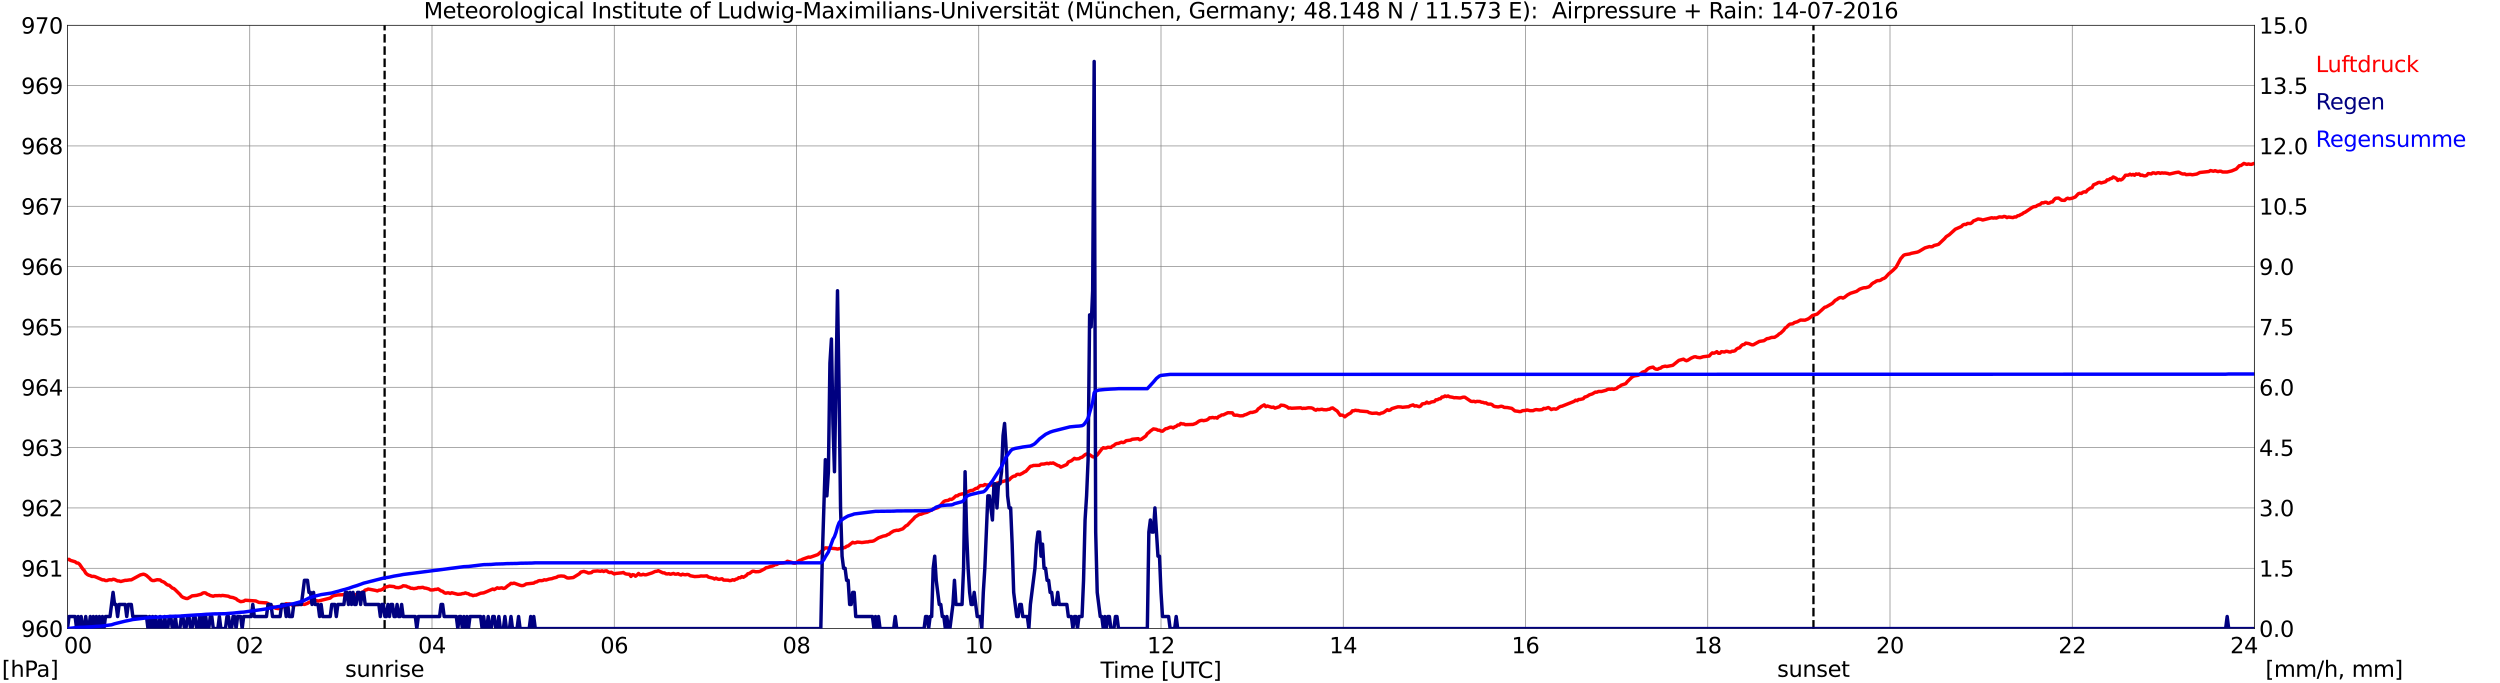 <?xml version="1.0" encoding="utf-8" standalone="no"?>
<!DOCTYPE svg PUBLIC "-//W3C//DTD SVG 1.1//EN"
  "http://www.w3.org/Graphics/SVG/1.1/DTD/svg11.dtd">
<svg xmlns:xlink="http://www.w3.org/1999/xlink" width="1085.4pt" height="296.64pt" viewBox="0 0 1085.4 296.64" xmlns="http://www.w3.org/2000/svg" version="1.1">
 <defs>
  <style type="text/css">*{stroke-linejoin: round; stroke-linecap: butt}</style>
 </defs>
 <g id="figure_1">
  <g id="patch_1">
   <path d="M 0 296.64 
L 1085.4 296.64 
L 1085.4 0 
L 0 0 
z
" style="fill: #ffffff"/>
  </g>
  <g id="axes_1">
   <g id="patch_2">
    <path d="M 29.306 272.909 
L 978.814 272.909 
L 978.814 10.976 
L 29.306 10.976 
z
" style="fill: #ffffff"/>
   </g>
   <g id="patch_3">
    <path d="M 978.814 272.909 
L 978.814 272.909 
L 978.814 10.976 
L 978.814 10.976 
z
" clip-path="url(#p14d4a045db)" style="fill: #d3d3d3; opacity: 0.25; stroke: #d3d3d3; stroke-linejoin: miter"/>
   </g>
   <g id="matplotlib.axis_1">
    <g id="xtick_1">
     <g id="line2d_1">
      <path d="M 29.306 272.909 
L 29.306 10.976 
" clip-path="url(#p14d4a045db)" style="fill: none; stroke: #808080; stroke-width: 0.3; stroke-linecap: square"/>
     </g>
     <g id="line2d_2"/>
     <g id="text_1">
      <!--    00 -->
      <g transform="translate(18.733 283.627) scale(0.095 -0.095)">
       <defs>
        <path id="DejaVuSans-20" transform="scale(0.016)"/>
        <path id="DejaVuSans-30" d="M 2034 4250 
Q 1547 4250 1301 3770 
Q 1056 3291 1056 2328 
Q 1056 1369 1301 889 
Q 1547 409 2034 409 
Q 2525 409 2770 889 
Q 3016 1369 3016 2328 
Q 3016 3291 2770 3770 
Q 2525 4250 2034 4250 
z
M 2034 4750 
Q 2819 4750 3233 4129 
Q 3647 3509 3647 2328 
Q 3647 1150 3233 529 
Q 2819 -91 2034 -91 
Q 1250 -91 836 529 
Q 422 1150 422 2328 
Q 422 3509 836 4129 
Q 1250 4750 2034 4750 
z
" transform="scale(0.016)"/>
       </defs>
       <use xlink:href="#DejaVuSans-20"/>
       <use xlink:href="#DejaVuSans-20" transform="translate(31.787 0)"/>
       <use xlink:href="#DejaVuSans-20" transform="translate(63.574 0)"/>
       <use xlink:href="#DejaVuSans-30" transform="translate(95.361 0)"/>
       <use xlink:href="#DejaVuSans-30" transform="translate(158.984 0)"/>
      </g>
     </g>
    </g>
    <g id="xtick_2">
     <g id="line2d_3">
      <path d="M 108.431 272.909 
L 108.431 10.976 
" clip-path="url(#p14d4a045db)" style="fill: none; stroke: #808080; stroke-width: 0.3; stroke-linecap: square"/>
     </g>
     <g id="line2d_4"/>
     <g id="text_2">
      <!-- 02 -->
      <g transform="translate(102.387 283.627) scale(0.095 -0.095)">
       <defs>
        <path id="DejaVuSans-32" d="M 1228 531 
L 3431 531 
L 3431 0 
L 469 0 
L 469 531 
Q 828 903 1448 1529 
Q 2069 2156 2228 2338 
Q 2531 2678 2651 2914 
Q 2772 3150 2772 3378 
Q 2772 3750 2511 3984 
Q 2250 4219 1831 4219 
Q 1534 4219 1204 4116 
Q 875 4013 500 3803 
L 500 4441 
Q 881 4594 1212 4672 
Q 1544 4750 1819 4750 
Q 2544 4750 2975 4387 
Q 3406 4025 3406 3419 
Q 3406 3131 3298 2873 
Q 3191 2616 2906 2266 
Q 2828 2175 2409 1742 
Q 1991 1309 1228 531 
z
" transform="scale(0.016)"/>
       </defs>
       <use xlink:href="#DejaVuSans-30"/>
       <use xlink:href="#DejaVuSans-32" transform="translate(63.623 0)"/>
      </g>
     </g>
    </g>
    <g id="xtick_3">
     <g id="line2d_5">
      <path d="M 187.557 272.909 
L 187.557 10.976 
" clip-path="url(#p14d4a045db)" style="fill: none; stroke: #808080; stroke-width: 0.3; stroke-linecap: square"/>
     </g>
     <g id="line2d_6"/>
     <g id="text_3">
      <!-- 04 -->
      <g transform="translate(181.513 283.627) scale(0.095 -0.095)">
       <defs>
        <path id="DejaVuSans-34" d="M 2419 4116 
L 825 1625 
L 2419 1625 
L 2419 4116 
z
M 2253 4666 
L 3047 4666 
L 3047 1625 
L 3713 1625 
L 3713 1100 
L 3047 1100 
L 3047 0 
L 2419 0 
L 2419 1100 
L 313 1100 
L 313 1709 
L 2253 4666 
z
" transform="scale(0.016)"/>
       </defs>
       <use xlink:href="#DejaVuSans-30"/>
       <use xlink:href="#DejaVuSans-34" transform="translate(63.623 0)"/>
      </g>
     </g>
    </g>
    <g id="xtick_4">
     <g id="line2d_7">
      <path d="M 266.683 272.909 
L 266.683 10.976 
" clip-path="url(#p14d4a045db)" style="fill: none; stroke: #808080; stroke-width: 0.3; stroke-linecap: square"/>
     </g>
     <g id="line2d_8"/>
     <g id="text_4">
      <!-- 06 -->
      <g transform="translate(260.638 283.627) scale(0.095 -0.095)">
       <defs>
        <path id="DejaVuSans-36" d="M 2113 2584 
Q 1688 2584 1439 2293 
Q 1191 2003 1191 1497 
Q 1191 994 1439 701 
Q 1688 409 2113 409 
Q 2538 409 2786 701 
Q 3034 994 3034 1497 
Q 3034 2003 2786 2293 
Q 2538 2584 2113 2584 
z
M 3366 4563 
L 3366 3988 
Q 3128 4100 2886 4159 
Q 2644 4219 2406 4219 
Q 1781 4219 1451 3797 
Q 1122 3375 1075 2522 
Q 1259 2794 1537 2939 
Q 1816 3084 2150 3084 
Q 2853 3084 3261 2657 
Q 3669 2231 3669 1497 
Q 3669 778 3244 343 
Q 2819 -91 2113 -91 
Q 1303 -91 875 529 
Q 447 1150 447 2328 
Q 447 3434 972 4092 
Q 1497 4750 2381 4750 
Q 2619 4750 2861 4703 
Q 3103 4656 3366 4563 
z
" transform="scale(0.016)"/>
       </defs>
       <use xlink:href="#DejaVuSans-30"/>
       <use xlink:href="#DejaVuSans-36" transform="translate(63.623 0)"/>
      </g>
     </g>
    </g>
    <g id="xtick_5">
     <g id="line2d_9">
      <path d="M 345.808 272.909 
L 345.808 10.976 
" clip-path="url(#p14d4a045db)" style="fill: none; stroke: #808080; stroke-width: 0.3; stroke-linecap: square"/>
     </g>
     <g id="line2d_10"/>
     <g id="text_5">
      <!-- 08 -->
      <g transform="translate(339.764 283.627) scale(0.095 -0.095)">
       <defs>
        <path id="DejaVuSans-38" d="M 2034 2216 
Q 1584 2216 1326 1975 
Q 1069 1734 1069 1313 
Q 1069 891 1326 650 
Q 1584 409 2034 409 
Q 2484 409 2743 651 
Q 3003 894 3003 1313 
Q 3003 1734 2745 1975 
Q 2488 2216 2034 2216 
z
M 1403 2484 
Q 997 2584 770 2862 
Q 544 3141 544 3541 
Q 544 4100 942 4425 
Q 1341 4750 2034 4750 
Q 2731 4750 3128 4425 
Q 3525 4100 3525 3541 
Q 3525 3141 3298 2862 
Q 3072 2584 2669 2484 
Q 3125 2378 3379 2068 
Q 3634 1759 3634 1313 
Q 3634 634 3220 271 
Q 2806 -91 2034 -91 
Q 1263 -91 848 271 
Q 434 634 434 1313 
Q 434 1759 690 2068 
Q 947 2378 1403 2484 
z
M 1172 3481 
Q 1172 3119 1398 2916 
Q 1625 2713 2034 2713 
Q 2441 2713 2670 2916 
Q 2900 3119 2900 3481 
Q 2900 3844 2670 4047 
Q 2441 4250 2034 4250 
Q 1625 4250 1398 4047 
Q 1172 3844 1172 3481 
z
" transform="scale(0.016)"/>
       </defs>
       <use xlink:href="#DejaVuSans-30"/>
       <use xlink:href="#DejaVuSans-38" transform="translate(63.623 0)"/>
      </g>
     </g>
    </g>
    <g id="xtick_6">
     <g id="line2d_11">
      <path d="M 424.934 272.909 
L 424.934 10.976 
" clip-path="url(#p14d4a045db)" style="fill: none; stroke: #808080; stroke-width: 0.3; stroke-linecap: square"/>
     </g>
     <g id="line2d_12"/>
     <g id="text_6">
      <!-- 10 -->
      <g transform="translate(418.89 283.627) scale(0.095 -0.095)">
       <defs>
        <path id="DejaVuSans-31" d="M 794 531 
L 1825 531 
L 1825 4091 
L 703 3866 
L 703 4441 
L 1819 4666 
L 2450 4666 
L 2450 531 
L 3481 531 
L 3481 0 
L 794 0 
L 794 531 
z
" transform="scale(0.016)"/>
       </defs>
       <use xlink:href="#DejaVuSans-31"/>
       <use xlink:href="#DejaVuSans-30" transform="translate(63.623 0)"/>
      </g>
     </g>
    </g>
    <g id="xtick_7">
     <g id="line2d_13">
      <path d="M 504.06 272.909 
L 504.06 10.976 
" clip-path="url(#p14d4a045db)" style="fill: none; stroke: #808080; stroke-width: 0.3; stroke-linecap: square"/>
     </g>
     <g id="line2d_14"/>
     <g id="text_7">
      <!-- 12 -->
      <g transform="translate(498.015 283.627) scale(0.095 -0.095)">
       <use xlink:href="#DejaVuSans-31"/>
       <use xlink:href="#DejaVuSans-32" transform="translate(63.623 0)"/>
      </g>
     </g>
    </g>
    <g id="xtick_8">
     <g id="line2d_15">
      <path d="M 583.185 272.909 
L 583.185 10.976 
" clip-path="url(#p14d4a045db)" style="fill: none; stroke: #808080; stroke-width: 0.3; stroke-linecap: square"/>
     </g>
     <g id="line2d_16"/>
     <g id="text_8">
      <!-- 14 -->
      <g transform="translate(577.141 283.627) scale(0.095 -0.095)">
       <use xlink:href="#DejaVuSans-31"/>
       <use xlink:href="#DejaVuSans-34" transform="translate(63.623 0)"/>
      </g>
     </g>
    </g>
    <g id="xtick_9">
     <g id="line2d_17">
      <path d="M 662.311 272.909 
L 662.311 10.976 
" clip-path="url(#p14d4a045db)" style="fill: none; stroke: #808080; stroke-width: 0.3; stroke-linecap: square"/>
     </g>
     <g id="line2d_18"/>
     <g id="text_9">
      <!-- 16 -->
      <g transform="translate(656.267 283.627) scale(0.095 -0.095)">
       <use xlink:href="#DejaVuSans-31"/>
       <use xlink:href="#DejaVuSans-36" transform="translate(63.623 0)"/>
      </g>
     </g>
    </g>
    <g id="xtick_10">
     <g id="line2d_19">
      <path d="M 741.437 272.909 
L 741.437 10.976 
" clip-path="url(#p14d4a045db)" style="fill: none; stroke: #808080; stroke-width: 0.3; stroke-linecap: square"/>
     </g>
     <g id="line2d_20"/>
     <g id="text_10">
      <!-- 18 -->
      <g transform="translate(735.392 283.627) scale(0.095 -0.095)">
       <use xlink:href="#DejaVuSans-31"/>
       <use xlink:href="#DejaVuSans-38" transform="translate(63.623 0)"/>
      </g>
     </g>
    </g>
    <g id="xtick_11">
     <g id="line2d_21">
      <path d="M 820.562 272.909 
L 820.562 10.976 
" clip-path="url(#p14d4a045db)" style="fill: none; stroke: #808080; stroke-width: 0.3; stroke-linecap: square"/>
     </g>
     <g id="line2d_22"/>
     <g id="text_11">
      <!-- 20 -->
      <g transform="translate(814.518 283.627) scale(0.095 -0.095)">
       <use xlink:href="#DejaVuSans-32"/>
       <use xlink:href="#DejaVuSans-30" transform="translate(63.623 0)"/>
      </g>
     </g>
    </g>
    <g id="xtick_12">
     <g id="line2d_23">
      <path d="M 899.688 272.909 
L 899.688 10.976 
" clip-path="url(#p14d4a045db)" style="fill: none; stroke: #808080; stroke-width: 0.3; stroke-linecap: square"/>
     </g>
     <g id="line2d_24"/>
     <g id="text_12">
      <!-- 22 -->
      <g transform="translate(893.644 283.627) scale(0.095 -0.095)">
       <use xlink:href="#DejaVuSans-32"/>
       <use xlink:href="#DejaVuSans-32" transform="translate(63.623 0)"/>
      </g>
     </g>
    </g>
    <g id="xtick_13">
     <g id="line2d_25">
      <path d="M 978.814 272.909 
L 978.814 10.976 
" clip-path="url(#p14d4a045db)" style="fill: none; stroke: #808080; stroke-width: 0.3; stroke-linecap: square"/>
     </g>
     <g id="line2d_26"/>
     <g id="text_13">
      <!-- 24    -->
      <g transform="translate(968.241 283.627) scale(0.095 -0.095)">
       <use xlink:href="#DejaVuSans-32"/>
       <use xlink:href="#DejaVuSans-34" transform="translate(63.623 0)"/>
       <use xlink:href="#DejaVuSans-20" transform="translate(127.246 0)"/>
       <use xlink:href="#DejaVuSans-20" transform="translate(159.033 0)"/>
       <use xlink:href="#DejaVuSans-20" transform="translate(190.82 0)"/>
      </g>
     </g>
    </g>
    <g id="text_14">
     <!-- Time [UTC] -->
     <g transform="translate(477.806 294.322) scale(0.095 -0.095)">
      <defs>
       <path id="DejaVuSans-54" d="M -19 4666 
L 3928 4666 
L 3928 4134 
L 2272 4134 
L 2272 0 
L 1638 0 
L 1638 4134 
L -19 4134 
L -19 4666 
z
" transform="scale(0.016)"/>
       <path id="DejaVuSans-69" d="M 603 3500 
L 1178 3500 
L 1178 0 
L 603 0 
L 603 3500 
z
M 603 4863 
L 1178 4863 
L 1178 4134 
L 603 4134 
L 603 4863 
z
" transform="scale(0.016)"/>
       <path id="DejaVuSans-6d" d="M 3328 2828 
Q 3544 3216 3844 3400 
Q 4144 3584 4550 3584 
Q 5097 3584 5394 3201 
Q 5691 2819 5691 2113 
L 5691 0 
L 5113 0 
L 5113 2094 
Q 5113 2597 4934 2840 
Q 4756 3084 4391 3084 
Q 3944 3084 3684 2787 
Q 3425 2491 3425 1978 
L 3425 0 
L 2847 0 
L 2847 2094 
Q 2847 2600 2669 2842 
Q 2491 3084 2119 3084 
Q 1678 3084 1418 2786 
Q 1159 2488 1159 1978 
L 1159 0 
L 581 0 
L 581 3500 
L 1159 3500 
L 1159 2956 
Q 1356 3278 1631 3431 
Q 1906 3584 2284 3584 
Q 2666 3584 2933 3390 
Q 3200 3197 3328 2828 
z
" transform="scale(0.016)"/>
       <path id="DejaVuSans-65" d="M 3597 1894 
L 3597 1613 
L 953 1613 
Q 991 1019 1311 708 
Q 1631 397 2203 397 
Q 2534 397 2845 478 
Q 3156 559 3463 722 
L 3463 178 
Q 3153 47 2828 -22 
Q 2503 -91 2169 -91 
Q 1331 -91 842 396 
Q 353 884 353 1716 
Q 353 2575 817 3079 
Q 1281 3584 2069 3584 
Q 2775 3584 3186 3129 
Q 3597 2675 3597 1894 
z
M 3022 2063 
Q 3016 2534 2758 2815 
Q 2500 3097 2075 3097 
Q 1594 3097 1305 2825 
Q 1016 2553 972 2059 
L 3022 2063 
z
" transform="scale(0.016)"/>
       <path id="DejaVuSans-5b" d="M 550 4863 
L 1875 4863 
L 1875 4416 
L 1125 4416 
L 1125 -397 
L 1875 -397 
L 1875 -844 
L 550 -844 
L 550 4863 
z
" transform="scale(0.016)"/>
       <path id="DejaVuSans-55" d="M 556 4666 
L 1191 4666 
L 1191 1831 
Q 1191 1081 1462 751 
Q 1734 422 2344 422 
Q 2950 422 3222 751 
Q 3494 1081 3494 1831 
L 3494 4666 
L 4128 4666 
L 4128 1753 
Q 4128 841 3676 375 
Q 3225 -91 2344 -91 
Q 1459 -91 1007 375 
Q 556 841 556 1753 
L 556 4666 
z
" transform="scale(0.016)"/>
       <path id="DejaVuSans-43" d="M 4122 4306 
L 4122 3641 
Q 3803 3938 3442 4084 
Q 3081 4231 2675 4231 
Q 1875 4231 1450 3742 
Q 1025 3253 1025 2328 
Q 1025 1406 1450 917 
Q 1875 428 2675 428 
Q 3081 428 3442 575 
Q 3803 722 4122 1019 
L 4122 359 
Q 3791 134 3420 21 
Q 3050 -91 2638 -91 
Q 1578 -91 968 557 
Q 359 1206 359 2328 
Q 359 3453 968 4101 
Q 1578 4750 2638 4750 
Q 3056 4750 3426 4639 
Q 3797 4528 4122 4306 
z
" transform="scale(0.016)"/>
       <path id="DejaVuSans-5d" d="M 1947 4863 
L 1947 -844 
L 622 -844 
L 622 -397 
L 1369 -397 
L 1369 4416 
L 622 4416 
L 622 4863 
L 1947 4863 
z
" transform="scale(0.016)"/>
      </defs>
      <use xlink:href="#DejaVuSans-54"/>
      <use xlink:href="#DejaVuSans-69" transform="translate(57.959 0)"/>
      <use xlink:href="#DejaVuSans-6d" transform="translate(85.742 0)"/>
      <use xlink:href="#DejaVuSans-65" transform="translate(183.154 0)"/>
      <use xlink:href="#DejaVuSans-20" transform="translate(244.678 0)"/>
      <use xlink:href="#DejaVuSans-5b" transform="translate(276.465 0)"/>
      <use xlink:href="#DejaVuSans-55" transform="translate(315.479 0)"/>
      <use xlink:href="#DejaVuSans-54" transform="translate(388.672 0)"/>
      <use xlink:href="#DejaVuSans-43" transform="translate(443.881 0)"/>
      <use xlink:href="#DejaVuSans-5d" transform="translate(513.705 0)"/>
     </g>
    </g>
   </g>
   <g id="matplotlib.axis_2">
    <g id="ytick_1">
     <g id="line2d_27">
      <path d="M 29.306 272.909 
L 978.814 272.909 
" clip-path="url(#p14d4a045db)" style="fill: none; stroke: #808080; stroke-width: 0.3; stroke-linecap: square"/>
     </g>
     <g id="line2d_28"/>
     <g id="text_15">
      <!-- 960 -->
      <g transform="translate(9.173 276.518) scale(0.095 -0.095)">
       <defs>
        <path id="DejaVuSans-39" d="M 703 97 
L 703 672 
Q 941 559 1184 500 
Q 1428 441 1663 441 
Q 2288 441 2617 861 
Q 2947 1281 2994 2138 
Q 2813 1869 2534 1725 
Q 2256 1581 1919 1581 
Q 1219 1581 811 2004 
Q 403 2428 403 3163 
Q 403 3881 828 4315 
Q 1253 4750 1959 4750 
Q 2769 4750 3195 4129 
Q 3622 3509 3622 2328 
Q 3622 1225 3098 567 
Q 2575 -91 1691 -91 
Q 1453 -91 1209 -44 
Q 966 3 703 97 
z
M 1959 2075 
Q 2384 2075 2632 2365 
Q 2881 2656 2881 3163 
Q 2881 3666 2632 3958 
Q 2384 4250 1959 4250 
Q 1534 4250 1286 3958 
Q 1038 3666 1038 3163 
Q 1038 2656 1286 2365 
Q 1534 2075 1959 2075 
z
" transform="scale(0.016)"/>
       </defs>
       <use xlink:href="#DejaVuSans-39"/>
       <use xlink:href="#DejaVuSans-36" transform="translate(63.623 0)"/>
       <use xlink:href="#DejaVuSans-30" transform="translate(127.246 0)"/>
      </g>
     </g>
    </g>
    <g id="ytick_2">
     <g id="line2d_29">
      <path d="M 29.306 246.715 
L 978.814 246.715 
" clip-path="url(#p14d4a045db)" style="fill: none; stroke: #808080; stroke-width: 0.3; stroke-linecap: square"/>
     </g>
     <g id="line2d_30"/>
     <g id="text_16">
      <!-- 961 -->
      <g transform="translate(9.173 250.325) scale(0.095 -0.095)">
       <use xlink:href="#DejaVuSans-39"/>
       <use xlink:href="#DejaVuSans-36" transform="translate(63.623 0)"/>
       <use xlink:href="#DejaVuSans-31" transform="translate(127.246 0)"/>
      </g>
     </g>
    </g>
    <g id="ytick_3">
     <g id="line2d_31">
      <path d="M 29.306 220.522 
L 978.814 220.522 
" clip-path="url(#p14d4a045db)" style="fill: none; stroke: #808080; stroke-width: 0.3; stroke-linecap: square"/>
     </g>
     <g id="line2d_32"/>
     <g id="text_17">
      <!-- 962 -->
      <g transform="translate(9.173 224.131) scale(0.095 -0.095)">
       <use xlink:href="#DejaVuSans-39"/>
       <use xlink:href="#DejaVuSans-36" transform="translate(63.623 0)"/>
       <use xlink:href="#DejaVuSans-32" transform="translate(127.246 0)"/>
      </g>
     </g>
    </g>
    <g id="ytick_4">
     <g id="line2d_33">
      <path d="M 29.306 194.329 
L 978.814 194.329 
" clip-path="url(#p14d4a045db)" style="fill: none; stroke: #808080; stroke-width: 0.3; stroke-linecap: square"/>
     </g>
     <g id="line2d_34"/>
     <g id="text_18">
      <!-- 963 -->
      <g transform="translate(9.173 197.938) scale(0.095 -0.095)">
       <defs>
        <path id="DejaVuSans-33" d="M 2597 2516 
Q 3050 2419 3304 2112 
Q 3559 1806 3559 1356 
Q 3559 666 3084 287 
Q 2609 -91 1734 -91 
Q 1441 -91 1130 -33 
Q 819 25 488 141 
L 488 750 
Q 750 597 1062 519 
Q 1375 441 1716 441 
Q 2309 441 2620 675 
Q 2931 909 2931 1356 
Q 2931 1769 2642 2001 
Q 2353 2234 1838 2234 
L 1294 2234 
L 1294 2753 
L 1863 2753 
Q 2328 2753 2575 2939 
Q 2822 3125 2822 3475 
Q 2822 3834 2567 4026 
Q 2313 4219 1838 4219 
Q 1578 4219 1281 4162 
Q 984 4106 628 3988 
L 628 4550 
Q 988 4650 1302 4700 
Q 1616 4750 1894 4750 
Q 2613 4750 3031 4423 
Q 3450 4097 3450 3541 
Q 3450 3153 3228 2886 
Q 3006 2619 2597 2516 
z
" transform="scale(0.016)"/>
       </defs>
       <use xlink:href="#DejaVuSans-39"/>
       <use xlink:href="#DejaVuSans-36" transform="translate(63.623 0)"/>
       <use xlink:href="#DejaVuSans-33" transform="translate(127.246 0)"/>
      </g>
     </g>
    </g>
    <g id="ytick_5">
     <g id="line2d_35">
      <path d="M 29.306 168.136 
L 978.814 168.136 
" clip-path="url(#p14d4a045db)" style="fill: none; stroke: #808080; stroke-width: 0.3; stroke-linecap: square"/>
     </g>
     <g id="line2d_36"/>
     <g id="text_19">
      <!-- 964 -->
      <g transform="translate(9.173 171.745) scale(0.095 -0.095)">
       <use xlink:href="#DejaVuSans-39"/>
       <use xlink:href="#DejaVuSans-36" transform="translate(63.623 0)"/>
       <use xlink:href="#DejaVuSans-34" transform="translate(127.246 0)"/>
      </g>
     </g>
    </g>
    <g id="ytick_6">
     <g id="line2d_37">
      <path d="M 29.306 141.942 
L 978.814 141.942 
" clip-path="url(#p14d4a045db)" style="fill: none; stroke: #808080; stroke-width: 0.3; stroke-linecap: square"/>
     </g>
     <g id="line2d_38"/>
     <g id="text_20">
      <!-- 965 -->
      <g transform="translate(9.173 145.551) scale(0.095 -0.095)">
       <defs>
        <path id="DejaVuSans-35" d="M 691 4666 
L 3169 4666 
L 3169 4134 
L 1269 4134 
L 1269 2991 
Q 1406 3038 1543 3061 
Q 1681 3084 1819 3084 
Q 2600 3084 3056 2656 
Q 3513 2228 3513 1497 
Q 3513 744 3044 326 
Q 2575 -91 1722 -91 
Q 1428 -91 1123 -41 
Q 819 9 494 109 
L 494 744 
Q 775 591 1075 516 
Q 1375 441 1709 441 
Q 2250 441 2565 725 
Q 2881 1009 2881 1497 
Q 2881 1984 2565 2268 
Q 2250 2553 1709 2553 
Q 1456 2553 1204 2497 
Q 953 2441 691 2322 
L 691 4666 
z
" transform="scale(0.016)"/>
       </defs>
       <use xlink:href="#DejaVuSans-39"/>
       <use xlink:href="#DejaVuSans-36" transform="translate(63.623 0)"/>
       <use xlink:href="#DejaVuSans-35" transform="translate(127.246 0)"/>
      </g>
     </g>
    </g>
    <g id="ytick_7">
     <g id="line2d_39">
      <path d="M 29.306 115.749 
L 978.814 115.749 
" clip-path="url(#p14d4a045db)" style="fill: none; stroke: #808080; stroke-width: 0.3; stroke-linecap: square"/>
     </g>
     <g id="line2d_40"/>
     <g id="text_21">
      <!-- 966 -->
      <g transform="translate(9.173 119.358) scale(0.095 -0.095)">
       <use xlink:href="#DejaVuSans-39"/>
       <use xlink:href="#DejaVuSans-36" transform="translate(63.623 0)"/>
       <use xlink:href="#DejaVuSans-36" transform="translate(127.246 0)"/>
      </g>
     </g>
    </g>
    <g id="ytick_8">
     <g id="line2d_41">
      <path d="M 29.306 89.556 
L 978.814 89.556 
" clip-path="url(#p14d4a045db)" style="fill: none; stroke: #808080; stroke-width: 0.3; stroke-linecap: square"/>
     </g>
     <g id="line2d_42"/>
     <g id="text_22">
      <!-- 967 -->
      <g transform="translate(9.173 93.165) scale(0.095 -0.095)">
       <defs>
        <path id="DejaVuSans-37" d="M 525 4666 
L 3525 4666 
L 3525 4397 
L 1831 0 
L 1172 0 
L 2766 4134 
L 525 4134 
L 525 4666 
z
" transform="scale(0.016)"/>
       </defs>
       <use xlink:href="#DejaVuSans-39"/>
       <use xlink:href="#DejaVuSans-36" transform="translate(63.623 0)"/>
       <use xlink:href="#DejaVuSans-37" transform="translate(127.246 0)"/>
      </g>
     </g>
    </g>
    <g id="ytick_9">
     <g id="line2d_43">
      <path d="M 29.306 63.362 
L 978.814 63.362 
" clip-path="url(#p14d4a045db)" style="fill: none; stroke: #808080; stroke-width: 0.3; stroke-linecap: square"/>
     </g>
     <g id="line2d_44"/>
     <g id="text_23">
      <!-- 968 -->
      <g transform="translate(9.173 66.972) scale(0.095 -0.095)">
       <use xlink:href="#DejaVuSans-39"/>
       <use xlink:href="#DejaVuSans-36" transform="translate(63.623 0)"/>
       <use xlink:href="#DejaVuSans-38" transform="translate(127.246 0)"/>
      </g>
     </g>
    </g>
    <g id="ytick_10">
     <g id="line2d_45">
      <path d="M 29.306 37.169 
L 978.814 37.169 
" clip-path="url(#p14d4a045db)" style="fill: none; stroke: #808080; stroke-width: 0.3; stroke-linecap: square"/>
     </g>
     <g id="line2d_46"/>
     <g id="text_24">
      <!-- 969 -->
      <g transform="translate(9.173 40.778) scale(0.095 -0.095)">
       <use xlink:href="#DejaVuSans-39"/>
       <use xlink:href="#DejaVuSans-36" transform="translate(63.623 0)"/>
       <use xlink:href="#DejaVuSans-39" transform="translate(127.246 0)"/>
      </g>
     </g>
    </g>
    <g id="ytick_11">
     <g id="line2d_47">
      <path d="M 29.306 10.976 
L 978.814 10.976 
" clip-path="url(#p14d4a045db)" style="fill: none; stroke: #808080; stroke-width: 0.3; stroke-linecap: square"/>
     </g>
     <g id="line2d_48"/>
     <g id="text_25">
      <!-- 970 -->
      <g transform="translate(9.173 14.585) scale(0.095 -0.095)">
       <use xlink:href="#DejaVuSans-39"/>
       <use xlink:href="#DejaVuSans-37" transform="translate(63.623 0)"/>
       <use xlink:href="#DejaVuSans-30" transform="translate(127.246 0)"/>
      </g>
     </g>
    </g>
   </g>
   <g id="line2d_49">
    <path d="M 166.984 272.909 
L 166.984 10.976 
" clip-path="url(#p14d4a045db)" style="fill: none; stroke-dasharray: 3.7,1.6; stroke-dashoffset: 0; stroke: #000000"/>
   </g>
   <g id="line2d_50">
    <path d="M 787.33 272.909 
L 787.33 10.976 
" clip-path="url(#p14d4a045db)" style="fill: none; stroke-dasharray: 3.7,1.6; stroke-dashoffset: 0; stroke: #000000"/>
   </g>
   <g id="line2d_51">
    <path d="M 29.306 242.961 
L 29.965 242.852 
L 30.625 243.31 
L 32.603 243.887 
L 33.262 244.41 
L 33.921 244.463 
L 34.581 245.039 
L 35.9 246.977 
L 36.559 247.658 
L 37.218 248.811 
L 37.878 249.387 
L 38.537 249.754 
L 39.197 249.911 
L 39.856 250.278 
L 40.515 250.225 
L 41.175 250.33 
L 44.472 251.745 
L 45.131 251.745 
L 45.79 252.059 
L 46.45 252.059 
L 47.109 251.797 
L 47.768 251.692 
L 48.428 251.797 
L 49.087 251.483 
L 49.747 251.587 
L 51.065 252.216 
L 51.725 252.216 
L 52.384 252.478 
L 54.362 251.954 
L 55.022 251.954 
L 56.34 251.745 
L 57 251.745 
L 60.956 249.597 
L 62.275 249.282 
L 62.934 249.492 
L 63.594 249.859 
L 64.912 251.011 
L 65.572 251.745 
L 66.231 252.059 
L 66.89 252.059 
L 68.209 251.692 
L 69.528 251.797 
L 70.187 252.373 
L 70.847 252.583 
L 71.506 252.949 
L 72.166 253.578 
L 72.825 253.997 
L 73.484 254.102 
L 74.803 255.307 
L 75.462 255.516 
L 76.122 256.093 
L 77.441 257.402 
L 78.1 258.031 
L 78.759 258.869 
L 79.419 259.341 
L 80.737 259.812 
L 81.397 259.865 
L 82.716 259.131 
L 83.375 258.712 
L 85.353 258.502 
L 87.331 257.979 
L 87.991 257.507 
L 88.65 257.35 
L 89.309 257.455 
L 89.969 257.979 
L 90.628 258.188 
L 91.288 258.555 
L 92.606 258.869 
L 93.266 258.607 
L 94.584 258.607 
L 95.244 258.555 
L 95.903 258.66 
L 96.563 258.502 
L 98.541 258.764 
L 99.2 258.869 
L 99.86 259.236 
L 101.178 259.445 
L 102.497 259.969 
L 103.156 260.546 
L 104.475 261.227 
L 105.794 261.017 
L 106.453 260.598 
L 111.069 260.912 
L 112.388 261.541 
L 115.685 261.75 
L 116.344 262.012 
L 118.322 263.479 
L 118.982 263.689 
L 119.641 264.055 
L 120.96 264.265 
L 121.619 263.898 
L 122.278 263.794 
L 122.938 263.427 
L 123.597 262.589 
L 124.257 262.117 
L 124.916 262.274 
L 125.575 262.17 
L 126.235 262.327 
L 126.894 262.798 
L 127.553 262.798 
L 128.213 262.536 
L 129.532 262.431 
L 130.191 262.274 
L 130.85 262.431 
L 131.51 262.327 
L 132.169 262.431 
L 133.488 261.96 
L 134.147 261.489 
L 134.807 261.384 
L 136.125 260.807 
L 136.785 260.598 
L 138.104 260.965 
L 143.379 259.655 
L 144.038 259.079 
L 144.697 258.66 
L 146.676 258.293 
L 149.313 258.188 
L 149.972 258.031 
L 151.291 258.031 
L 151.951 257.926 
L 152.61 258.293 
L 153.269 258.398 
L 154.588 258.188 
L 155.247 258.398 
L 156.566 257.612 
L 157.226 257.14 
L 157.885 256.878 
L 158.544 256.197 
L 159.204 256.04 
L 159.863 255.726 
L 163.16 256.355 
L 163.819 256.564 
L 164.479 256.25 
L 165.138 256.197 
L 165.798 255.988 
L 166.457 255.569 
L 167.116 254.888 
L 167.776 254.835 
L 169.094 254.469 
L 171.073 254.678 
L 171.732 255.045 
L 173.051 255.15 
L 174.37 254.783 
L 175.029 254.312 
L 176.348 254.469 
L 177.007 254.835 
L 177.666 254.993 
L 178.326 255.412 
L 178.985 255.412 
L 179.645 255.569 
L 180.963 255.359 
L 181.623 255.097 
L 182.282 255.15 
L 183.601 254.993 
L 184.26 255.307 
L 184.92 255.359 
L 186.238 255.726 
L 186.898 256.145 
L 188.217 256.093 
L 188.876 255.883 
L 189.535 255.883 
L 190.195 255.674 
L 191.513 256.564 
L 192.173 256.721 
L 192.832 257.298 
L 193.492 257.56 
L 194.151 257.402 
L 194.81 257.402 
L 195.47 257.664 
L 196.129 257.35 
L 198.767 258.031 
L 200.085 257.926 
L 200.745 257.717 
L 201.404 257.664 
L 202.063 257.402 
L 202.723 257.664 
L 203.382 257.769 
L 204.042 258.241 
L 204.701 258.293 
L 205.36 258.607 
L 206.02 258.398 
L 206.679 258.398 
L 208.657 257.56 
L 209.976 257.402 
L 211.295 256.878 
L 213.932 255.726 
L 214.592 255.988 
L 215.91 255.202 
L 216.57 255.412 
L 217.889 255.202 
L 218.548 255.464 
L 219.207 255.359 
L 220.526 254.259 
L 221.186 253.84 
L 221.845 253.264 
L 222.504 253.369 
L 223.164 253.159 
L 225.801 254.102 
L 226.461 254.259 
L 227.12 254.207 
L 227.779 253.945 
L 228.439 253.526 
L 231.736 253.159 
L 232.395 252.74 
L 233.054 252.635 
L 233.714 252.216 
L 234.373 252.059 
L 235.033 252.111 
L 235.692 252.007 
L 236.351 251.692 
L 237.011 251.849 
L 238.329 251.43 
L 239.648 251.221 
L 240.308 250.959 
L 241.626 250.644 
L 242.286 250.225 
L 243.604 250.068 
L 244.923 250.173 
L 246.242 250.906 
L 246.901 250.959 
L 248.88 250.749 
L 251.517 249.125 
L 252.176 248.392 
L 253.495 248.078 
L 254.814 248.497 
L 255.473 248.811 
L 256.792 248.601 
L 257.451 248.025 
L 259.43 247.868 
L 260.748 248.025 
L 261.408 247.816 
L 262.067 248.13 
L 262.726 247.868 
L 263.386 247.816 
L 264.045 248.339 
L 264.705 248.601 
L 265.364 248.444 
L 266.683 249.178 
L 267.342 248.968 
L 269.98 248.706 
L 270.639 248.549 
L 271.298 249.02 
L 271.958 249.23 
L 273.277 249.335 
L 273.936 250.278 
L 274.595 249.492 
L 275.255 249.597 
L 275.914 250.173 
L 276.573 249.649 
L 277.233 248.968 
L 277.892 249.597 
L 278.552 249.597 
L 279.211 249.335 
L 279.87 249.544 
L 280.53 249.544 
L 281.849 249.125 
L 283.167 248.706 
L 284.486 248.078 
L 285.145 248.025 
L 285.805 247.763 
L 287.783 248.706 
L 288.442 248.706 
L 289.102 249.125 
L 289.761 249.178 
L 290.42 249.073 
L 291.08 249.335 
L 292.399 248.968 
L 293.058 249.282 
L 293.717 249.282 
L 294.377 249.073 
L 295.036 249.44 
L 295.696 249.649 
L 296.355 249.282 
L 297.014 249.492 
L 297.674 249.544 
L 298.333 249.387 
L 298.992 249.492 
L 299.652 249.963 
L 301.63 250.33 
L 303.608 250.225 
L 304.267 250.068 
L 305.586 250.121 
L 306.905 250.016 
L 307.564 250.54 
L 309.543 251.011 
L 310.202 251.378 
L 310.861 251.011 
L 311.521 251.378 
L 312.18 251.535 
L 313.499 251.273 
L 314.158 251.849 
L 316.136 251.902 
L 316.796 252.111 
L 317.455 252.007 
L 318.114 251.692 
L 318.774 251.902 
L 319.433 251.483 
L 320.093 251.326 
L 320.752 250.802 
L 321.411 250.854 
L 322.071 250.33 
L 322.73 250.644 
L 324.049 249.806 
L 324.708 249.073 
L 325.368 248.968 
L 326.686 248.025 
L 327.346 248.025 
L 328.005 248.235 
L 329.324 248.182 
L 329.983 248.025 
L 331.961 246.977 
L 332.621 246.454 
L 333.28 246.401 
L 334.599 245.877 
L 335.258 245.773 
L 335.918 245.511 
L 336.577 245.092 
L 337.236 245.092 
L 337.896 244.672 
L 338.555 244.515 
L 339.874 244.41 
L 341.193 244.149 
L 341.852 243.677 
L 343.83 244.201 
L 344.49 244.463 
L 345.149 244.515 
L 345.808 244.201 
L 347.127 243.31 
L 347.787 243.153 
L 348.446 242.786 
L 351.083 241.844 
L 351.743 241.948 
L 355.04 240.796 
L 358.337 237.862 
L 360.315 237.967 
L 362.952 238.229 
L 363.612 238.386 
L 364.93 238.072 
L 365.59 238.176 
L 366.249 237.81 
L 366.909 237.705 
L 367.568 237.181 
L 368.227 237.024 
L 370.206 235.452 
L 370.865 235.714 
L 371.524 235.61 
L 372.184 235.348 
L 373.502 235.452 
L 374.162 235.557 
L 376.14 235.295 
L 376.799 235.295 
L 377.459 235.086 
L 378.777 234.981 
L 379.437 234.771 
L 381.415 233.514 
L 383.393 232.781 
L 384.712 232.519 
L 385.371 232.1 
L 386.031 231.89 
L 386.69 231.314 
L 388.009 230.528 
L 389.328 230.214 
L 389.987 230.266 
L 391.965 229.585 
L 393.284 228.328 
L 393.943 228.013 
L 395.262 226.599 
L 396.581 225.289 
L 397.24 224.504 
L 398.559 223.665 
L 399.218 223.299 
L 399.878 223.246 
L 401.196 222.722 
L 402.515 222.408 
L 405.153 221.046 
L 406.471 220.627 
L 407.131 220.417 
L 407.79 219.946 
L 409.768 217.746 
L 410.428 217.431 
L 411.746 217.222 
L 412.406 216.75 
L 413.065 216.855 
L 413.725 216.488 
L 415.043 215.284 
L 415.703 215.284 
L 416.362 214.76 
L 417.681 214.445 
L 418.34 214.341 
L 420.978 213.136 
L 421.637 212.926 
L 422.297 212.926 
L 423.615 212.088 
L 424.275 211.983 
L 425.593 210.831 
L 426.912 210.831 
L 427.572 210.359 
L 428.231 210.569 
L 430.869 210.569 
L 431.528 210.359 
L 432.187 210.307 
L 432.847 209.783 
L 436.803 208.63 
L 438.122 208.368 
L 438.781 207.635 
L 439.44 207.111 
L 440.1 206.744 
L 440.759 206.692 
L 441.419 206.011 
L 442.078 205.906 
L 442.737 206.063 
L 444.056 205.382 
L 444.716 204.911 
L 445.375 204.649 
L 447.353 202.449 
L 448.012 202.344 
L 448.672 202.082 
L 451.309 202.03 
L 451.969 201.506 
L 453.287 201.453 
L 454.606 201.139 
L 455.266 201.349 
L 455.925 201.034 
L 456.584 201.139 
L 457.244 200.982 
L 459.222 202.082 
L 459.881 202.239 
L 460.541 202.815 
L 463.178 201.663 
L 463.838 200.563 
L 465.156 200.039 
L 466.475 198.991 
L 467.134 199.253 
L 468.453 199.148 
L 469.113 198.677 
L 469.772 198.52 
L 471.091 197.42 
L 471.75 197.105 
L 472.409 197.42 
L 473.069 197.42 
L 474.388 198.31 
L 475.047 198.415 
L 476.366 197.524 
L 478.344 194.958 
L 479.003 194.381 
L 479.663 194.538 
L 480.322 194.486 
L 480.981 194.172 
L 482.3 194.276 
L 482.96 193.7 
L 483.619 193.386 
L 484.278 192.81 
L 484.938 192.548 
L 485.597 192.495 
L 486.916 191.971 
L 487.575 192.181 
L 488.235 191.919 
L 488.894 191.343 
L 490.872 191.081 
L 491.532 190.714 
L 494.169 190.452 
L 494.828 190.924 
L 495.488 190.714 
L 497.466 189.3 
L 498.125 188.252 
L 498.785 187.781 
L 499.444 187.152 
L 500.763 186.209 
L 502.082 186.418 
L 502.741 186.785 
L 503.4 186.785 
L 504.06 187.152 
L 504.719 187.204 
L 506.038 186.157 
L 506.697 186.052 
L 508.016 185.476 
L 508.675 185.476 
L 509.335 185.79 
L 509.994 185.318 
L 510.654 185.109 
L 511.313 184.533 
L 511.972 184.533 
L 512.632 183.852 
L 513.291 184.061 
L 513.95 184.061 
L 514.61 184.375 
L 517.907 184.271 
L 519.226 183.799 
L 520.544 182.856 
L 521.204 182.594 
L 521.863 182.489 
L 522.522 182.647 
L 523.841 182.385 
L 524.501 182.018 
L 525.16 181.389 
L 525.819 181.389 
L 526.479 181.232 
L 527.138 181.442 
L 527.797 181.285 
L 528.457 181.547 
L 529.116 180.813 
L 529.776 180.604 
L 530.435 180.132 
L 531.094 180.132 
L 533.073 179.189 
L 535.051 179.242 
L 535.71 180.184 
L 536.369 180.289 
L 537.029 180.237 
L 538.348 180.551 
L 539.666 180.499 
L 540.326 180.132 
L 540.985 179.975 
L 542.963 179.032 
L 543.623 179.084 
L 544.941 178.718 
L 545.601 178.403 
L 546.26 177.513 
L 546.919 177.094 
L 547.579 176.517 
L 548.898 175.784 
L 549.557 176.57 
L 550.216 176.255 
L 552.195 176.884 
L 552.854 176.727 
L 553.513 177.198 
L 555.491 176.57 
L 556.151 175.889 
L 557.47 176.046 
L 558.788 176.622 
L 559.448 177.198 
L 560.107 177.094 
L 560.766 177.251 
L 564.723 177.041 
L 565.382 177.356 
L 566.042 177.251 
L 566.701 177.303 
L 568.02 177.041 
L 569.338 177.094 
L 569.998 177.303 
L 570.657 177.827 
L 571.317 178.089 
L 571.976 177.722 
L 572.635 177.879 
L 573.954 177.67 
L 574.613 177.879 
L 575.932 177.932 
L 576.592 177.722 
L 577.251 177.67 
L 577.91 177.251 
L 578.57 177.094 
L 579.889 178.037 
L 580.548 178.456 
L 581.867 180.289 
L 582.526 180.184 
L 583.185 180.394 
L 583.845 180.97 
L 585.164 179.975 
L 586.482 179.242 
L 587.142 178.351 
L 587.801 178.351 
L 588.46 178.089 
L 589.12 178.246 
L 589.779 178.246 
L 590.439 178.456 
L 593.736 178.718 
L 594.395 179.137 
L 595.714 179.451 
L 597.692 179.346 
L 598.351 179.608 
L 599.011 179.713 
L 599.67 179.346 
L 600.329 179.242 
L 600.989 178.875 
L 602.307 177.879 
L 602.967 178.194 
L 603.626 177.984 
L 604.286 177.408 
L 606.923 176.622 
L 608.242 176.675 
L 608.901 176.832 
L 610.879 176.622 
L 611.539 176.622 
L 612.198 176.203 
L 613.517 175.784 
L 614.176 176.308 
L 614.836 176.151 
L 616.154 176.57 
L 616.814 176.255 
L 617.473 175.365 
L 618.792 175.155 
L 619.451 174.579 
L 620.111 174.998 
L 620.77 174.893 
L 621.429 174.527 
L 622.748 174.317 
L 623.408 173.584 
L 624.067 173.584 
L 624.726 173.165 
L 625.386 173.112 
L 626.045 172.379 
L 626.705 172.326 
L 627.364 171.907 
L 628.023 172.169 
L 628.683 171.907 
L 629.342 172.274 
L 630.661 172.484 
L 631.32 172.693 
L 631.98 172.641 
L 633.298 172.746 
L 633.958 172.798 
L 635.276 172.431 
L 635.936 172.431 
L 638.573 174.212 
L 639.233 174.317 
L 639.892 174.212 
L 640.552 174.474 
L 641.211 174.265 
L 642.53 174.317 
L 643.189 174.631 
L 643.848 174.684 
L 644.508 174.946 
L 645.167 174.893 
L 645.827 175.365 
L 646.486 175.47 
L 647.145 175.417 
L 647.805 175.679 
L 648.464 176.308 
L 649.123 176.517 
L 650.442 176.675 
L 651.761 176.36 
L 652.42 176.517 
L 653.08 176.884 
L 654.399 176.937 
L 656.377 177.303 
L 657.695 178.403 
L 659.014 178.56 
L 659.674 178.718 
L 660.333 178.665 
L 660.992 178.299 
L 662.311 178.194 
L 662.97 177.984 
L 664.289 178.299 
L 665.608 178.299 
L 666.267 177.984 
L 666.927 177.827 
L 668.246 177.984 
L 669.564 177.827 
L 670.224 177.303 
L 670.883 177.408 
L 672.202 176.937 
L 672.861 177.303 
L 673.521 177.827 
L 674.18 177.565 
L 674.839 177.513 
L 675.499 177.67 
L 676.158 177.356 
L 676.817 176.832 
L 677.477 176.465 
L 678.136 176.36 
L 683.411 174.265 
L 684.071 173.741 
L 684.73 173.95 
L 685.389 173.427 
L 686.049 173.427 
L 687.368 173.112 
L 688.027 172.379 
L 688.686 172.222 
L 689.346 171.907 
L 690.005 171.436 
L 691.324 171.017 
L 692.643 170.231 
L 693.302 170.283 
L 693.961 169.969 
L 695.28 169.969 
L 697.258 169.445 
L 697.918 169.079 
L 698.577 168.921 
L 699.236 169.026 
L 699.896 168.869 
L 700.555 169.079 
L 701.874 168.607 
L 702.533 168.031 
L 703.193 167.769 
L 703.852 167.245 
L 705.83 166.564 
L 706.49 165.726 
L 708.468 163.787 
L 709.127 163.368 
L 709.786 163.159 
L 711.105 162.949 
L 711.765 162.635 
L 713.083 161.587 
L 714.402 161.168 
L 715.062 160.435 
L 715.721 159.963 
L 716.38 159.649 
L 717.699 159.387 
L 718.358 160.016 
L 719.018 160.278 
L 719.677 160.33 
L 720.337 159.963 
L 720.996 159.806 
L 721.655 159.282 
L 722.974 158.968 
L 723.633 159.125 
L 726.271 158.601 
L 728.909 156.453 
L 730.887 155.929 
L 731.546 156.349 
L 732.205 156.61 
L 732.865 156.349 
L 734.184 155.51 
L 735.502 154.934 
L 736.162 154.882 
L 736.821 155.144 
L 738.14 155.301 
L 739.459 154.882 
L 742.096 154.567 
L 742.756 153.782 
L 743.415 153.205 
L 744.074 153.363 
L 744.734 153.101 
L 745.393 152.681 
L 746.052 153.363 
L 746.712 153.363 
L 747.371 152.681 
L 748.69 152.839 
L 749.349 152.524 
L 750.009 152.577 
L 750.668 152.786 
L 751.327 152.839 
L 751.987 152.472 
L 752.646 152.472 
L 753.306 152.262 
L 753.965 151.529 
L 754.624 151.162 
L 755.284 151.005 
L 755.943 150.167 
L 756.602 149.643 
L 757.262 149.591 
L 757.921 148.962 
L 759.24 149.172 
L 760.559 149.695 
L 761.218 149.695 
L 763.856 148.229 
L 765.174 148.019 
L 765.834 147.914 
L 767.153 147.024 
L 767.812 146.971 
L 769.131 146.5 
L 770.449 146.447 
L 771.768 145.609 
L 772.428 144.981 
L 773.087 144.614 
L 774.406 143.357 
L 775.065 142.414 
L 775.725 141.995 
L 776.384 141.261 
L 777.043 140.737 
L 778.362 140.58 
L 779.021 140.056 
L 780.34 139.69 
L 781.659 138.956 
L 783.637 139.009 
L 784.956 138.485 
L 785.615 138.066 
L 786.934 136.966 
L 788.912 136.389 
L 792.209 133.403 
L 792.868 133.246 
L 795.506 131.727 
L 796.825 130.365 
L 797.484 130.05 
L 798.143 129.527 
L 798.803 129.212 
L 799.462 129.16 
L 800.122 129.422 
L 800.781 129.108 
L 802.1 128.06 
L 803.419 127.326 
L 806.056 126.488 
L 807.375 125.545 
L 808.694 125.074 
L 809.353 124.917 
L 810.012 124.917 
L 811.331 124.55 
L 811.99 124.078 
L 812.65 123.293 
L 813.309 122.821 
L 813.969 122.507 
L 814.628 122.035 
L 815.287 121.826 
L 815.947 121.826 
L 816.606 121.564 
L 817.265 121.092 
L 817.925 120.883 
L 818.584 120.464 
L 819.903 118.997 
L 821.881 117.321 
L 823.2 116.011 
L 825.178 112.344 
L 826.497 110.825 
L 827.156 110.563 
L 829.134 110.248 
L 829.794 109.986 
L 832.431 109.463 
L 833.091 109.201 
L 835.728 107.629 
L 837.706 107.053 
L 838.366 107.158 
L 839.025 107.053 
L 839.684 106.581 
L 841.003 106.267 
L 841.663 106.057 
L 844.3 103.543 
L 844.959 102.757 
L 846.278 101.919 
L 848.916 99.509 
L 851.553 98.357 
L 852.213 97.676 
L 852.872 97.414 
L 853.531 97.466 
L 854.191 96.995 
L 855.51 97.047 
L 856.169 96.628 
L 856.828 95.894 
L 857.488 95.685 
L 858.806 95.056 
L 860.125 95.266 
L 860.785 95.528 
L 864.741 94.532 
L 865.4 94.69 
L 866.06 94.585 
L 866.719 94.69 
L 868.038 94.166 
L 869.357 94.27 
L 870.016 93.956 
L 870.675 94.061 
L 871.335 94.48 
L 871.994 94.218 
L 873.972 94.48 
L 874.632 94.166 
L 875.291 94.218 
L 875.95 93.694 
L 876.61 93.589 
L 877.269 93.17 
L 877.929 92.908 
L 878.588 92.384 
L 879.247 92.123 
L 881.885 90.341 
L 882.544 89.922 
L 883.204 89.713 
L 883.863 89.66 
L 884.522 89.189 
L 885.841 88.665 
L 886.5 88.036 
L 887.16 88.089 
L 887.819 87.827 
L 888.479 87.827 
L 889.138 88.246 
L 889.797 88.141 
L 890.457 87.722 
L 891.116 87.67 
L 891.775 86.727 
L 892.435 86.098 
L 893.754 85.993 
L 895.072 86.936 
L 896.391 86.989 
L 897.051 86.36 
L 897.71 86.046 
L 898.369 86.308 
L 899.688 86.046 
L 901.007 85.522 
L 902.326 84.107 
L 902.985 83.898 
L 903.644 84.003 
L 904.304 83.479 
L 904.963 83.269 
L 905.622 83.374 
L 906.282 82.536 
L 907.601 81.645 
L 908.26 81.488 
L 908.919 80.231 
L 910.238 79.707 
L 910.898 79.288 
L 911.557 79.131 
L 912.216 79.445 
L 914.194 78.869 
L 914.854 78.083 
L 915.513 78.083 
L 916.173 77.559 
L 916.832 77.454 
L 917.491 76.826 
L 918.81 77.454 
L 919.469 78.345 
L 920.129 77.873 
L 920.788 78.135 
L 921.448 77.769 
L 922.107 77.035 
L 922.766 76.092 
L 924.085 76.04 
L 924.745 75.621 
L 925.404 75.987 
L 926.063 75.726 
L 926.723 76.092 
L 927.382 75.516 
L 928.041 75.673 
L 928.701 75.516 
L 929.36 76.145 
L 930.02 75.987 
L 930.679 76.302 
L 931.338 76.354 
L 931.998 76.145 
L 932.657 75.359 
L 933.976 75.516 
L 934.635 75.045 
L 935.295 75.097 
L 935.954 75.359 
L 936.613 75.045 
L 937.273 74.992 
L 937.932 75.254 
L 938.592 75.045 
L 939.251 75.149 
L 939.91 75.097 
L 941.229 75.306 
L 941.888 75.568 
L 943.207 75.254 
L 944.526 74.94 
L 945.845 74.73 
L 947.163 75.411 
L 947.823 75.568 
L 948.482 75.464 
L 949.142 75.83 
L 950.46 75.726 
L 951.12 75.726 
L 951.779 75.883 
L 953.757 75.568 
L 955.076 74.887 
L 959.032 74.468 
L 959.692 74.049 
L 961.01 74.363 
L 961.67 74.102 
L 962.989 74.521 
L 963.648 74.311 
L 964.307 74.363 
L 964.967 74.678 
L 966.945 74.678 
L 968.923 74.206 
L 970.901 73.368 
L 972.22 71.954 
L 972.879 71.901 
L 974.198 70.958 
L 975.517 71.377 
L 976.176 71.168 
L 976.836 71.325 
L 977.495 71.351 
L 978.154 71.133 
L 978.154 71.133 
" clip-path="url(#p14d4a045db)" style="fill: none; stroke: #ff0000; stroke-width: 1.5; stroke-linecap: square"/>
   </g>
   <g id="patch_4">
    <path d="M 29.306 272.909 
L 29.306 10.976 
" style="fill: none; stroke: #000000; stroke-width: 0.3; stroke-linejoin: miter; stroke-linecap: square"/>
   </g>
   <g id="patch_5">
    <path d="M 29.306 272.909 
L 978.814 272.909 
" style="fill: none; stroke: #000000; stroke-width: 0.3; stroke-linejoin: miter; stroke-linecap: square"/>
   </g>
   <g id="patch_6">
    <path d="M 29.306 10.976 
L 978.814 10.976 
" style="fill: none; stroke: #000000; stroke-width: 0.3; stroke-linejoin: miter; stroke-linecap: square"/>
   </g>
   <g id="text_26">
    <!-- sunrise -->
    <g transform="translate(149.82 293.863) scale(0.095 -0.095)">
     <defs>
      <path id="DejaVuSans-73" d="M 2834 3397 
L 2834 2853 
Q 2591 2978 2328 3040 
Q 2066 3103 1784 3103 
Q 1356 3103 1142 2972 
Q 928 2841 928 2578 
Q 928 2378 1081 2264 
Q 1234 2150 1697 2047 
L 1894 2003 
Q 2506 1872 2764 1633 
Q 3022 1394 3022 966 
Q 3022 478 2636 193 
Q 2250 -91 1575 -91 
Q 1294 -91 989 -36 
Q 684 19 347 128 
L 347 722 
Q 666 556 975 473 
Q 1284 391 1588 391 
Q 1994 391 2212 530 
Q 2431 669 2431 922 
Q 2431 1156 2273 1281 
Q 2116 1406 1581 1522 
L 1381 1569 
Q 847 1681 609 1914 
Q 372 2147 372 2553 
Q 372 3047 722 3315 
Q 1072 3584 1716 3584 
Q 2034 3584 2315 3537 
Q 2597 3491 2834 3397 
z
" transform="scale(0.016)"/>
      <path id="DejaVuSans-75" d="M 544 1381 
L 544 3500 
L 1119 3500 
L 1119 1403 
Q 1119 906 1312 657 
Q 1506 409 1894 409 
Q 2359 409 2629 706 
Q 2900 1003 2900 1516 
L 2900 3500 
L 3475 3500 
L 3475 0 
L 2900 0 
L 2900 538 
Q 2691 219 2414 64 
Q 2138 -91 1772 -91 
Q 1169 -91 856 284 
Q 544 659 544 1381 
z
M 1991 3584 
L 1991 3584 
z
" transform="scale(0.016)"/>
      <path id="DejaVuSans-6e" d="M 3513 2113 
L 3513 0 
L 2938 0 
L 2938 2094 
Q 2938 2591 2744 2837 
Q 2550 3084 2163 3084 
Q 1697 3084 1428 2787 
Q 1159 2491 1159 1978 
L 1159 0 
L 581 0 
L 581 3500 
L 1159 3500 
L 1159 2956 
Q 1366 3272 1645 3428 
Q 1925 3584 2291 3584 
Q 2894 3584 3203 3211 
Q 3513 2838 3513 2113 
z
" transform="scale(0.016)"/>
      <path id="DejaVuSans-72" d="M 2631 2963 
Q 2534 3019 2420 3045 
Q 2306 3072 2169 3072 
Q 1681 3072 1420 2755 
Q 1159 2438 1159 1844 
L 1159 0 
L 581 0 
L 581 3500 
L 1159 3500 
L 1159 2956 
Q 1341 3275 1631 3429 
Q 1922 3584 2338 3584 
Q 2397 3584 2469 3576 
Q 2541 3569 2628 3553 
L 2631 2963 
z
" transform="scale(0.016)"/>
     </defs>
     <use xlink:href="#DejaVuSans-73"/>
     <use xlink:href="#DejaVuSans-75" transform="translate(52.1 0)"/>
     <use xlink:href="#DejaVuSans-6e" transform="translate(115.479 0)"/>
     <use xlink:href="#DejaVuSans-72" transform="translate(178.857 0)"/>
     <use xlink:href="#DejaVuSans-69" transform="translate(219.971 0)"/>
     <use xlink:href="#DejaVuSans-73" transform="translate(247.754 0)"/>
     <use xlink:href="#DejaVuSans-65" transform="translate(299.854 0)"/>
    </g>
   </g>
   <g id="text_27">
    <!-- sunset -->
    <g transform="translate(771.575 293.863) scale(0.095 -0.095)">
     <defs>
      <path id="DejaVuSans-74" d="M 1172 4494 
L 1172 3500 
L 2356 3500 
L 2356 3053 
L 1172 3053 
L 1172 1153 
Q 1172 725 1289 603 
Q 1406 481 1766 481 
L 2356 481 
L 2356 0 
L 1766 0 
Q 1100 0 847 248 
Q 594 497 594 1153 
L 594 3053 
L 172 3053 
L 172 3500 
L 594 3500 
L 594 4494 
L 1172 4494 
z
" transform="scale(0.016)"/>
     </defs>
     <use xlink:href="#DejaVuSans-73"/>
     <use xlink:href="#DejaVuSans-75" transform="translate(52.1 0)"/>
     <use xlink:href="#DejaVuSans-6e" transform="translate(115.479 0)"/>
     <use xlink:href="#DejaVuSans-73" transform="translate(178.857 0)"/>
     <use xlink:href="#DejaVuSans-65" transform="translate(230.957 0)"/>
     <use xlink:href="#DejaVuSans-74" transform="translate(292.48 0)"/>
    </g>
   </g>
   <g id="text_28">
    <!-- [hPa] -->
    <g transform="translate(0.821 293.863) scale(0.095 -0.095)">
     <defs>
      <path id="DejaVuSans-68" d="M 3513 2113 
L 3513 0 
L 2938 0 
L 2938 2094 
Q 2938 2591 2744 2837 
Q 2550 3084 2163 3084 
Q 1697 3084 1428 2787 
Q 1159 2491 1159 1978 
L 1159 0 
L 581 0 
L 581 4863 
L 1159 4863 
L 1159 2956 
Q 1366 3272 1645 3428 
Q 1925 3584 2291 3584 
Q 2894 3584 3203 3211 
Q 3513 2838 3513 2113 
z
" transform="scale(0.016)"/>
      <path id="DejaVuSans-50" d="M 1259 4147 
L 1259 2394 
L 2053 2394 
Q 2494 2394 2734 2622 
Q 2975 2850 2975 3272 
Q 2975 3691 2734 3919 
Q 2494 4147 2053 4147 
L 1259 4147 
z
M 628 4666 
L 2053 4666 
Q 2838 4666 3239 4311 
Q 3641 3956 3641 3272 
Q 3641 2581 3239 2228 
Q 2838 1875 2053 1875 
L 1259 1875 
L 1259 0 
L 628 0 
L 628 4666 
z
" transform="scale(0.016)"/>
      <path id="DejaVuSans-61" d="M 2194 1759 
Q 1497 1759 1228 1600 
Q 959 1441 959 1056 
Q 959 750 1161 570 
Q 1363 391 1709 391 
Q 2188 391 2477 730 
Q 2766 1069 2766 1631 
L 2766 1759 
L 2194 1759 
z
M 3341 1997 
L 3341 0 
L 2766 0 
L 2766 531 
Q 2569 213 2275 61 
Q 1981 -91 1556 -91 
Q 1019 -91 701 211 
Q 384 513 384 1019 
Q 384 1609 779 1909 
Q 1175 2209 1959 2209 
L 2766 2209 
L 2766 2266 
Q 2766 2663 2505 2880 
Q 2244 3097 1772 3097 
Q 1472 3097 1187 3025 
Q 903 2953 641 2809 
L 641 3341 
Q 956 3463 1253 3523 
Q 1550 3584 1831 3584 
Q 2591 3584 2966 3190 
Q 3341 2797 3341 1997 
z
" transform="scale(0.016)"/>
     </defs>
     <use xlink:href="#DejaVuSans-5b"/>
     <use xlink:href="#DejaVuSans-68" transform="translate(39.014 0)"/>
     <use xlink:href="#DejaVuSans-50" transform="translate(102.393 0)"/>
     <use xlink:href="#DejaVuSans-61" transform="translate(158.195 0)"/>
     <use xlink:href="#DejaVuSans-5d" transform="translate(219.475 0)"/>
    </g>
   </g>
   <g id="text_29">
    <!-- Luftdruck -->
    <g style="fill: #ff0000" transform="translate(1005.4 31.291) scale(0.095 -0.095)">
     <defs>
      <path id="DejaVuSans-4c" d="M 628 4666 
L 1259 4666 
L 1259 531 
L 3531 531 
L 3531 0 
L 628 0 
L 628 4666 
z
" transform="scale(0.016)"/>
      <path id="DejaVuSans-66" d="M 2375 4863 
L 2375 4384 
L 1825 4384 
Q 1516 4384 1395 4259 
Q 1275 4134 1275 3809 
L 1275 3500 
L 2222 3500 
L 2222 3053 
L 1275 3053 
L 1275 0 
L 697 0 
L 697 3053 
L 147 3053 
L 147 3500 
L 697 3500 
L 697 3744 
Q 697 4328 969 4595 
Q 1241 4863 1831 4863 
L 2375 4863 
z
" transform="scale(0.016)"/>
      <path id="DejaVuSans-64" d="M 2906 2969 
L 2906 4863 
L 3481 4863 
L 3481 0 
L 2906 0 
L 2906 525 
Q 2725 213 2448 61 
Q 2172 -91 1784 -91 
Q 1150 -91 751 415 
Q 353 922 353 1747 
Q 353 2572 751 3078 
Q 1150 3584 1784 3584 
Q 2172 3584 2448 3432 
Q 2725 3281 2906 2969 
z
M 947 1747 
Q 947 1113 1208 752 
Q 1469 391 1925 391 
Q 2381 391 2643 752 
Q 2906 1113 2906 1747 
Q 2906 2381 2643 2742 
Q 2381 3103 1925 3103 
Q 1469 3103 1208 2742 
Q 947 2381 947 1747 
z
" transform="scale(0.016)"/>
      <path id="DejaVuSans-63" d="M 3122 3366 
L 3122 2828 
Q 2878 2963 2633 3030 
Q 2388 3097 2138 3097 
Q 1578 3097 1268 2742 
Q 959 2388 959 1747 
Q 959 1106 1268 751 
Q 1578 397 2138 397 
Q 2388 397 2633 464 
Q 2878 531 3122 666 
L 3122 134 
Q 2881 22 2623 -34 
Q 2366 -91 2075 -91 
Q 1284 -91 818 406 
Q 353 903 353 1747 
Q 353 2603 823 3093 
Q 1294 3584 2113 3584 
Q 2378 3584 2631 3529 
Q 2884 3475 3122 3366 
z
" transform="scale(0.016)"/>
      <path id="DejaVuSans-6b" d="M 581 4863 
L 1159 4863 
L 1159 1991 
L 2875 3500 
L 3609 3500 
L 1753 1863 
L 3688 0 
L 2938 0 
L 1159 1709 
L 1159 0 
L 581 0 
L 581 4863 
z
" transform="scale(0.016)"/>
     </defs>
     <use xlink:href="#DejaVuSans-4c"/>
     <use xlink:href="#DejaVuSans-75" transform="translate(53.963 0)"/>
     <use xlink:href="#DejaVuSans-66" transform="translate(117.342 0)"/>
     <use xlink:href="#DejaVuSans-74" transform="translate(150.797 0)"/>
     <use xlink:href="#DejaVuSans-64" transform="translate(190.006 0)"/>
     <use xlink:href="#DejaVuSans-72" transform="translate(253.482 0)"/>
     <use xlink:href="#DejaVuSans-75" transform="translate(294.596 0)"/>
     <use xlink:href="#DejaVuSans-63" transform="translate(357.975 0)"/>
     <use xlink:href="#DejaVuSans-6b" transform="translate(412.955 0)"/>
    </g>
   </g>
   <g id="text_30">
    <!-- Regen -->
    <g style="fill: #000080" transform="translate(1005.4 47.531) scale(0.095 -0.095)">
     <defs>
      <path id="DejaVuSans-52" d="M 2841 2188 
Q 3044 2119 3236 1894 
Q 3428 1669 3622 1275 
L 4263 0 
L 3584 0 
L 2988 1197 
Q 2756 1666 2539 1819 
Q 2322 1972 1947 1972 
L 1259 1972 
L 1259 0 
L 628 0 
L 628 4666 
L 2053 4666 
Q 2853 4666 3247 4331 
Q 3641 3997 3641 3322 
Q 3641 2881 3436 2590 
Q 3231 2300 2841 2188 
z
M 1259 4147 
L 1259 2491 
L 2053 2491 
Q 2509 2491 2742 2702 
Q 2975 2913 2975 3322 
Q 2975 3731 2742 3939 
Q 2509 4147 2053 4147 
L 1259 4147 
z
" transform="scale(0.016)"/>
      <path id="DejaVuSans-67" d="M 2906 1791 
Q 2906 2416 2648 2759 
Q 2391 3103 1925 3103 
Q 1463 3103 1205 2759 
Q 947 2416 947 1791 
Q 947 1169 1205 825 
Q 1463 481 1925 481 
Q 2391 481 2648 825 
Q 2906 1169 2906 1791 
z
M 3481 434 
Q 3481 -459 3084 -895 
Q 2688 -1331 1869 -1331 
Q 1566 -1331 1297 -1286 
Q 1028 -1241 775 -1147 
L 775 -588 
Q 1028 -725 1275 -790 
Q 1522 -856 1778 -856 
Q 2344 -856 2625 -561 
Q 2906 -266 2906 331 
L 2906 616 
Q 2728 306 2450 153 
Q 2172 0 1784 0 
Q 1141 0 747 490 
Q 353 981 353 1791 
Q 353 2603 747 3093 
Q 1141 3584 1784 3584 
Q 2172 3584 2450 3431 
Q 2728 3278 2906 2969 
L 2906 3500 
L 3481 3500 
L 3481 434 
z
" transform="scale(0.016)"/>
     </defs>
     <use xlink:href="#DejaVuSans-52"/>
     <use xlink:href="#DejaVuSans-65" transform="translate(64.982 0)"/>
     <use xlink:href="#DejaVuSans-67" transform="translate(126.506 0)"/>
     <use xlink:href="#DejaVuSans-65" transform="translate(189.982 0)"/>
     <use xlink:href="#DejaVuSans-6e" transform="translate(251.506 0)"/>
    </g>
   </g>
   <g id="text_31">
    <!-- Regensumme -->
    <g style="fill: #0000ff" transform="translate(1005.4 63.771) scale(0.095 -0.095)">
     <use xlink:href="#DejaVuSans-52"/>
     <use xlink:href="#DejaVuSans-65" transform="translate(64.982 0)"/>
     <use xlink:href="#DejaVuSans-67" transform="translate(126.506 0)"/>
     <use xlink:href="#DejaVuSans-65" transform="translate(189.982 0)"/>
     <use xlink:href="#DejaVuSans-6e" transform="translate(251.506 0)"/>
     <use xlink:href="#DejaVuSans-73" transform="translate(314.885 0)"/>
     <use xlink:href="#DejaVuSans-75" transform="translate(366.984 0)"/>
     <use xlink:href="#DejaVuSans-6d" transform="translate(430.363 0)"/>
     <use xlink:href="#DejaVuSans-6d" transform="translate(527.775 0)"/>
     <use xlink:href="#DejaVuSans-65" transform="translate(625.188 0)"/>
    </g>
   </g>
   <g id="text_32">
    <!-- Meteorological Institute of Ludwig-Maximilians-Universität (München, Germany; 48.148 N / 11.573 E):  Airpressure + Rain: 14-07-2016 -->
    <g transform="translate(183.991 7.976) scale(0.095 -0.095)">
     <defs>
      <path id="DejaVuSans-4d" d="M 628 4666 
L 1569 4666 
L 2759 1491 
L 3956 4666 
L 4897 4666 
L 4897 0 
L 4281 0 
L 4281 4097 
L 3078 897 
L 2444 897 
L 1241 4097 
L 1241 0 
L 628 0 
L 628 4666 
z
" transform="scale(0.016)"/>
      <path id="DejaVuSans-6f" d="M 1959 3097 
Q 1497 3097 1228 2736 
Q 959 2375 959 1747 
Q 959 1119 1226 758 
Q 1494 397 1959 397 
Q 2419 397 2687 759 
Q 2956 1122 2956 1747 
Q 2956 2369 2687 2733 
Q 2419 3097 1959 3097 
z
M 1959 3584 
Q 2709 3584 3137 3096 
Q 3566 2609 3566 1747 
Q 3566 888 3137 398 
Q 2709 -91 1959 -91 
Q 1206 -91 779 398 
Q 353 888 353 1747 
Q 353 2609 779 3096 
Q 1206 3584 1959 3584 
z
" transform="scale(0.016)"/>
      <path id="DejaVuSans-6c" d="M 603 4863 
L 1178 4863 
L 1178 0 
L 603 0 
L 603 4863 
z
" transform="scale(0.016)"/>
      <path id="DejaVuSans-49" d="M 628 4666 
L 1259 4666 
L 1259 0 
L 628 0 
L 628 4666 
z
" transform="scale(0.016)"/>
      <path id="DejaVuSans-77" d="M 269 3500 
L 844 3500 
L 1563 769 
L 2278 3500 
L 2956 3500 
L 3675 769 
L 4391 3500 
L 4966 3500 
L 4050 0 
L 3372 0 
L 2619 2869 
L 1863 0 
L 1184 0 
L 269 3500 
z
" transform="scale(0.016)"/>
      <path id="DejaVuSans-2d" d="M 313 2009 
L 1997 2009 
L 1997 1497 
L 313 1497 
L 313 2009 
z
" transform="scale(0.016)"/>
      <path id="DejaVuSans-78" d="M 3513 3500 
L 2247 1797 
L 3578 0 
L 2900 0 
L 1881 1375 
L 863 0 
L 184 0 
L 1544 1831 
L 300 3500 
L 978 3500 
L 1906 2253 
L 2834 3500 
L 3513 3500 
z
" transform="scale(0.016)"/>
      <path id="DejaVuSans-76" d="M 191 3500 
L 800 3500 
L 1894 563 
L 2988 3500 
L 3597 3500 
L 2284 0 
L 1503 0 
L 191 3500 
z
" transform="scale(0.016)"/>
      <path id="DejaVuSans-e4" d="M 2194 1759 
Q 1497 1759 1228 1600 
Q 959 1441 959 1056 
Q 959 750 1161 570 
Q 1363 391 1709 391 
Q 2188 391 2477 730 
Q 2766 1069 2766 1631 
L 2766 1759 
L 2194 1759 
z
M 3341 1997 
L 3341 0 
L 2766 0 
L 2766 531 
Q 2569 213 2275 61 
Q 1981 -91 1556 -91 
Q 1019 -91 701 211 
Q 384 513 384 1019 
Q 384 1609 779 1909 
Q 1175 2209 1959 2209 
L 2766 2209 
L 2766 2266 
Q 2766 2663 2505 2880 
Q 2244 3097 1772 3097 
Q 1472 3097 1187 3025 
Q 903 2953 641 2809 
L 641 3341 
Q 956 3463 1253 3523 
Q 1550 3584 1831 3584 
Q 2591 3584 2966 3190 
Q 3341 2797 3341 1997 
z
M 2150 4850 
L 2784 4850 
L 2784 4219 
L 2150 4219 
L 2150 4850 
z
M 928 4850 
L 1562 4850 
L 1562 4219 
L 928 4219 
L 928 4850 
z
" transform="scale(0.016)"/>
      <path id="DejaVuSans-28" d="M 1984 4856 
Q 1566 4138 1362 3434 
Q 1159 2731 1159 2009 
Q 1159 1288 1364 580 
Q 1569 -128 1984 -844 
L 1484 -844 
Q 1016 -109 783 600 
Q 550 1309 550 2009 
Q 550 2706 781 3412 
Q 1013 4119 1484 4856 
L 1984 4856 
z
" transform="scale(0.016)"/>
      <path id="DejaVuSans-fc" d="M 544 1381 
L 544 3500 
L 1119 3500 
L 1119 1403 
Q 1119 906 1312 657 
Q 1506 409 1894 409 
Q 2359 409 2629 706 
Q 2900 1003 2900 1516 
L 2900 3500 
L 3475 3500 
L 3475 0 
L 2900 0 
L 2900 538 
Q 2691 219 2414 64 
Q 2138 -91 1772 -91 
Q 1169 -91 856 284 
Q 544 659 544 1381 
z
M 1991 3584 
L 1991 3584 
z
M 2278 4850 
L 2912 4850 
L 2912 4219 
L 2278 4219 
L 2278 4850 
z
M 1056 4850 
L 1690 4850 
L 1690 4219 
L 1056 4219 
L 1056 4850 
z
" transform="scale(0.016)"/>
      <path id="DejaVuSans-2c" d="M 750 794 
L 1409 794 
L 1409 256 
L 897 -744 
L 494 -744 
L 750 256 
L 750 794 
z
" transform="scale(0.016)"/>
      <path id="DejaVuSans-47" d="M 3809 666 
L 3809 1919 
L 2778 1919 
L 2778 2438 
L 4434 2438 
L 4434 434 
Q 4069 175 3628 42 
Q 3188 -91 2688 -91 
Q 1594 -91 976 548 
Q 359 1188 359 2328 
Q 359 3472 976 4111 
Q 1594 4750 2688 4750 
Q 3144 4750 3555 4637 
Q 3966 4525 4313 4306 
L 4313 3634 
Q 3963 3931 3569 4081 
Q 3175 4231 2741 4231 
Q 1884 4231 1454 3753 
Q 1025 3275 1025 2328 
Q 1025 1384 1454 906 
Q 1884 428 2741 428 
Q 3075 428 3337 486 
Q 3600 544 3809 666 
z
" transform="scale(0.016)"/>
      <path id="DejaVuSans-79" d="M 2059 -325 
Q 1816 -950 1584 -1140 
Q 1353 -1331 966 -1331 
L 506 -1331 
L 506 -850 
L 844 -850 
Q 1081 -850 1212 -737 
Q 1344 -625 1503 -206 
L 1606 56 
L 191 3500 
L 800 3500 
L 1894 763 
L 2988 3500 
L 3597 3500 
L 2059 -325 
z
" transform="scale(0.016)"/>
      <path id="DejaVuSans-3b" d="M 750 3309 
L 1409 3309 
L 1409 2516 
L 750 2516 
L 750 3309 
z
M 750 794 
L 1409 794 
L 1409 256 
L 897 -744 
L 494 -744 
L 750 256 
L 750 794 
z
" transform="scale(0.016)"/>
      <path id="DejaVuSans-2e" d="M 684 794 
L 1344 794 
L 1344 0 
L 684 0 
L 684 794 
z
" transform="scale(0.016)"/>
      <path id="DejaVuSans-4e" d="M 628 4666 
L 1478 4666 
L 3547 763 
L 3547 4666 
L 4159 4666 
L 4159 0 
L 3309 0 
L 1241 3903 
L 1241 0 
L 628 0 
L 628 4666 
z
" transform="scale(0.016)"/>
      <path id="DejaVuSans-2f" d="M 1625 4666 
L 2156 4666 
L 531 -594 
L 0 -594 
L 1625 4666 
z
" transform="scale(0.016)"/>
      <path id="DejaVuSans-45" d="M 628 4666 
L 3578 4666 
L 3578 4134 
L 1259 4134 
L 1259 2753 
L 3481 2753 
L 3481 2222 
L 1259 2222 
L 1259 531 
L 3634 531 
L 3634 0 
L 628 0 
L 628 4666 
z
" transform="scale(0.016)"/>
      <path id="DejaVuSans-29" d="M 513 4856 
L 1013 4856 
Q 1481 4119 1714 3412 
Q 1947 2706 1947 2009 
Q 1947 1309 1714 600 
Q 1481 -109 1013 -844 
L 513 -844 
Q 928 -128 1133 580 
Q 1338 1288 1338 2009 
Q 1338 2731 1133 3434 
Q 928 4138 513 4856 
z
" transform="scale(0.016)"/>
      <path id="DejaVuSans-3a" d="M 750 794 
L 1409 794 
L 1409 0 
L 750 0 
L 750 794 
z
M 750 3309 
L 1409 3309 
L 1409 2516 
L 750 2516 
L 750 3309 
z
" transform="scale(0.016)"/>
      <path id="DejaVuSans-41" d="M 2188 4044 
L 1331 1722 
L 3047 1722 
L 2188 4044 
z
M 1831 4666 
L 2547 4666 
L 4325 0 
L 3669 0 
L 3244 1197 
L 1141 1197 
L 716 0 
L 50 0 
L 1831 4666 
z
" transform="scale(0.016)"/>
      <path id="DejaVuSans-70" d="M 1159 525 
L 1159 -1331 
L 581 -1331 
L 581 3500 
L 1159 3500 
L 1159 2969 
Q 1341 3281 1617 3432 
Q 1894 3584 2278 3584 
Q 2916 3584 3314 3078 
Q 3713 2572 3713 1747 
Q 3713 922 3314 415 
Q 2916 -91 2278 -91 
Q 1894 -91 1617 61 
Q 1341 213 1159 525 
z
M 3116 1747 
Q 3116 2381 2855 2742 
Q 2594 3103 2138 3103 
Q 1681 3103 1420 2742 
Q 1159 2381 1159 1747 
Q 1159 1113 1420 752 
Q 1681 391 2138 391 
Q 2594 391 2855 752 
Q 3116 1113 3116 1747 
z
" transform="scale(0.016)"/>
      <path id="DejaVuSans-2b" d="M 2944 4013 
L 2944 2272 
L 4684 2272 
L 4684 1741 
L 2944 1741 
L 2944 0 
L 2419 0 
L 2419 1741 
L 678 1741 
L 678 2272 
L 2419 2272 
L 2419 4013 
L 2944 4013 
z
" transform="scale(0.016)"/>
     </defs>
     <use xlink:href="#DejaVuSans-4d"/>
     <use xlink:href="#DejaVuSans-65" transform="translate(86.279 0)"/>
     <use xlink:href="#DejaVuSans-74" transform="translate(147.803 0)"/>
     <use xlink:href="#DejaVuSans-65" transform="translate(187.012 0)"/>
     <use xlink:href="#DejaVuSans-6f" transform="translate(248.535 0)"/>
     <use xlink:href="#DejaVuSans-72" transform="translate(309.717 0)"/>
     <use xlink:href="#DejaVuSans-6f" transform="translate(348.58 0)"/>
     <use xlink:href="#DejaVuSans-6c" transform="translate(409.762 0)"/>
     <use xlink:href="#DejaVuSans-6f" transform="translate(437.545 0)"/>
     <use xlink:href="#DejaVuSans-67" transform="translate(498.727 0)"/>
     <use xlink:href="#DejaVuSans-69" transform="translate(562.203 0)"/>
     <use xlink:href="#DejaVuSans-63" transform="translate(589.986 0)"/>
     <use xlink:href="#DejaVuSans-61" transform="translate(644.967 0)"/>
     <use xlink:href="#DejaVuSans-6c" transform="translate(706.246 0)"/>
     <use xlink:href="#DejaVuSans-20" transform="translate(734.029 0)"/>
     <use xlink:href="#DejaVuSans-49" transform="translate(765.816 0)"/>
     <use xlink:href="#DejaVuSans-6e" transform="translate(795.309 0)"/>
     <use xlink:href="#DejaVuSans-73" transform="translate(858.688 0)"/>
     <use xlink:href="#DejaVuSans-74" transform="translate(910.787 0)"/>
     <use xlink:href="#DejaVuSans-69" transform="translate(949.996 0)"/>
     <use xlink:href="#DejaVuSans-74" transform="translate(977.779 0)"/>
     <use xlink:href="#DejaVuSans-75" transform="translate(1016.988 0)"/>
     <use xlink:href="#DejaVuSans-74" transform="translate(1080.367 0)"/>
     <use xlink:href="#DejaVuSans-65" transform="translate(1119.576 0)"/>
     <use xlink:href="#DejaVuSans-20" transform="translate(1181.1 0)"/>
     <use xlink:href="#DejaVuSans-6f" transform="translate(1212.887 0)"/>
     <use xlink:href="#DejaVuSans-66" transform="translate(1274.068 0)"/>
     <use xlink:href="#DejaVuSans-20" transform="translate(1309.273 0)"/>
     <use xlink:href="#DejaVuSans-4c" transform="translate(1341.061 0)"/>
     <use xlink:href="#DejaVuSans-75" transform="translate(1395.023 0)"/>
     <use xlink:href="#DejaVuSans-64" transform="translate(1458.402 0)"/>
     <use xlink:href="#DejaVuSans-77" transform="translate(1521.879 0)"/>
     <use xlink:href="#DejaVuSans-69" transform="translate(1603.666 0)"/>
     <use xlink:href="#DejaVuSans-67" transform="translate(1631.449 0)"/>
     <use xlink:href="#DejaVuSans-2d" transform="translate(1694.926 0)"/>
     <use xlink:href="#DejaVuSans-4d" transform="translate(1731.01 0)"/>
     <use xlink:href="#DejaVuSans-61" transform="translate(1817.289 0)"/>
     <use xlink:href="#DejaVuSans-78" transform="translate(1878.568 0)"/>
     <use xlink:href="#DejaVuSans-69" transform="translate(1937.748 0)"/>
     <use xlink:href="#DejaVuSans-6d" transform="translate(1965.531 0)"/>
     <use xlink:href="#DejaVuSans-69" transform="translate(2062.943 0)"/>
     <use xlink:href="#DejaVuSans-6c" transform="translate(2090.727 0)"/>
     <use xlink:href="#DejaVuSans-69" transform="translate(2118.51 0)"/>
     <use xlink:href="#DejaVuSans-61" transform="translate(2146.293 0)"/>
     <use xlink:href="#DejaVuSans-6e" transform="translate(2207.572 0)"/>
     <use xlink:href="#DejaVuSans-73" transform="translate(2270.951 0)"/>
     <use xlink:href="#DejaVuSans-2d" transform="translate(2323.051 0)"/>
     <use xlink:href="#DejaVuSans-55" transform="translate(2359.135 0)"/>
     <use xlink:href="#DejaVuSans-6e" transform="translate(2432.328 0)"/>
     <use xlink:href="#DejaVuSans-69" transform="translate(2495.707 0)"/>
     <use xlink:href="#DejaVuSans-76" transform="translate(2523.49 0)"/>
     <use xlink:href="#DejaVuSans-65" transform="translate(2582.67 0)"/>
     <use xlink:href="#DejaVuSans-72" transform="translate(2644.193 0)"/>
     <use xlink:href="#DejaVuSans-73" transform="translate(2685.307 0)"/>
     <use xlink:href="#DejaVuSans-69" transform="translate(2737.406 0)"/>
     <use xlink:href="#DejaVuSans-74" transform="translate(2765.189 0)"/>
     <use xlink:href="#DejaVuSans-e4" transform="translate(2804.398 0)"/>
     <use xlink:href="#DejaVuSans-74" transform="translate(2865.678 0)"/>
     <use xlink:href="#DejaVuSans-20" transform="translate(2904.887 0)"/>
     <use xlink:href="#DejaVuSans-28" transform="translate(2936.674 0)"/>
     <use xlink:href="#DejaVuSans-4d" transform="translate(2975.688 0)"/>
     <use xlink:href="#DejaVuSans-fc" transform="translate(3061.967 0)"/>
     <use xlink:href="#DejaVuSans-6e" transform="translate(3125.346 0)"/>
     <use xlink:href="#DejaVuSans-63" transform="translate(3188.725 0)"/>
     <use xlink:href="#DejaVuSans-68" transform="translate(3243.705 0)"/>
     <use xlink:href="#DejaVuSans-65" transform="translate(3307.084 0)"/>
     <use xlink:href="#DejaVuSans-6e" transform="translate(3368.607 0)"/>
     <use xlink:href="#DejaVuSans-2c" transform="translate(3431.986 0)"/>
     <use xlink:href="#DejaVuSans-20" transform="translate(3463.773 0)"/>
     <use xlink:href="#DejaVuSans-47" transform="translate(3495.561 0)"/>
     <use xlink:href="#DejaVuSans-65" transform="translate(3573.051 0)"/>
     <use xlink:href="#DejaVuSans-72" transform="translate(3634.574 0)"/>
     <use xlink:href="#DejaVuSans-6d" transform="translate(3673.938 0)"/>
     <use xlink:href="#DejaVuSans-61" transform="translate(3771.35 0)"/>
     <use xlink:href="#DejaVuSans-6e" transform="translate(3832.629 0)"/>
     <use xlink:href="#DejaVuSans-79" transform="translate(3896.008 0)"/>
     <use xlink:href="#DejaVuSans-3b" transform="translate(3955.188 0)"/>
     <use xlink:href="#DejaVuSans-20" transform="translate(3988.879 0)"/>
     <use xlink:href="#DejaVuSans-34" transform="translate(4020.666 0)"/>
     <use xlink:href="#DejaVuSans-38" transform="translate(4084.289 0)"/>
     <use xlink:href="#DejaVuSans-2e" transform="translate(4147.912 0)"/>
     <use xlink:href="#DejaVuSans-31" transform="translate(4179.699 0)"/>
     <use xlink:href="#DejaVuSans-34" transform="translate(4243.322 0)"/>
     <use xlink:href="#DejaVuSans-38" transform="translate(4306.945 0)"/>
     <use xlink:href="#DejaVuSans-20" transform="translate(4370.568 0)"/>
     <use xlink:href="#DejaVuSans-4e" transform="translate(4402.355 0)"/>
     <use xlink:href="#DejaVuSans-20" transform="translate(4477.16 0)"/>
     <use xlink:href="#DejaVuSans-2f" transform="translate(4508.947 0)"/>
     <use xlink:href="#DejaVuSans-20" transform="translate(4542.639 0)"/>
     <use xlink:href="#DejaVuSans-31" transform="translate(4574.426 0)"/>
     <use xlink:href="#DejaVuSans-31" transform="translate(4638.049 0)"/>
     <use xlink:href="#DejaVuSans-2e" transform="translate(4701.672 0)"/>
     <use xlink:href="#DejaVuSans-35" transform="translate(4733.459 0)"/>
     <use xlink:href="#DejaVuSans-37" transform="translate(4797.082 0)"/>
     <use xlink:href="#DejaVuSans-33" transform="translate(4860.705 0)"/>
     <use xlink:href="#DejaVuSans-20" transform="translate(4924.328 0)"/>
     <use xlink:href="#DejaVuSans-45" transform="translate(4956.115 0)"/>
     <use xlink:href="#DejaVuSans-29" transform="translate(5019.299 0)"/>
     <use xlink:href="#DejaVuSans-3a" transform="translate(5058.312 0)"/>
     <use xlink:href="#DejaVuSans-20" transform="translate(5092.004 0)"/>
     <use xlink:href="#DejaVuSans-20" transform="translate(5123.791 0)"/>
     <use xlink:href="#DejaVuSans-41" transform="translate(5155.578 0)"/>
     <use xlink:href="#DejaVuSans-69" transform="translate(5223.986 0)"/>
     <use xlink:href="#DejaVuSans-72" transform="translate(5251.77 0)"/>
     <use xlink:href="#DejaVuSans-70" transform="translate(5292.883 0)"/>
     <use xlink:href="#DejaVuSans-72" transform="translate(5356.359 0)"/>
     <use xlink:href="#DejaVuSans-65" transform="translate(5395.223 0)"/>
     <use xlink:href="#DejaVuSans-73" transform="translate(5456.746 0)"/>
     <use xlink:href="#DejaVuSans-73" transform="translate(5508.846 0)"/>
     <use xlink:href="#DejaVuSans-75" transform="translate(5560.945 0)"/>
     <use xlink:href="#DejaVuSans-72" transform="translate(5624.324 0)"/>
     <use xlink:href="#DejaVuSans-65" transform="translate(5663.188 0)"/>
     <use xlink:href="#DejaVuSans-20" transform="translate(5724.711 0)"/>
     <use xlink:href="#DejaVuSans-2b" transform="translate(5756.498 0)"/>
     <use xlink:href="#DejaVuSans-20" transform="translate(5840.287 0)"/>
     <use xlink:href="#DejaVuSans-52" transform="translate(5872.074 0)"/>
     <use xlink:href="#DejaVuSans-61" transform="translate(5939.307 0)"/>
     <use xlink:href="#DejaVuSans-69" transform="translate(6000.586 0)"/>
     <use xlink:href="#DejaVuSans-6e" transform="translate(6028.369 0)"/>
     <use xlink:href="#DejaVuSans-3a" transform="translate(6091.748 0)"/>
     <use xlink:href="#DejaVuSans-20" transform="translate(6125.439 0)"/>
     <use xlink:href="#DejaVuSans-31" transform="translate(6157.227 0)"/>
     <use xlink:href="#DejaVuSans-34" transform="translate(6220.85 0)"/>
     <use xlink:href="#DejaVuSans-2d" transform="translate(6284.473 0)"/>
     <use xlink:href="#DejaVuSans-30" transform="translate(6320.557 0)"/>
     <use xlink:href="#DejaVuSans-37" transform="translate(6384.18 0)"/>
     <use xlink:href="#DejaVuSans-2d" transform="translate(6447.803 0)"/>
     <use xlink:href="#DejaVuSans-32" transform="translate(6483.887 0)"/>
     <use xlink:href="#DejaVuSans-30" transform="translate(6547.51 0)"/>
     <use xlink:href="#DejaVuSans-31" transform="translate(6611.133 0)"/>
     <use xlink:href="#DejaVuSans-36" transform="translate(6674.756 0)"/>
    </g>
   </g>
  </g>
  <g id="axes_2">
   <g id="matplotlib.axis_3">
    <g id="ytick_12">
     <g id="line2d_52"/>
     <g id="text_33">
      <!-- 0.0 -->
      <g transform="translate(980.814 276.518) scale(0.095 -0.095)">
       <use xlink:href="#DejaVuSans-30"/>
       <use xlink:href="#DejaVuSans-2e" transform="translate(63.623 0)"/>
       <use xlink:href="#DejaVuSans-30" transform="translate(95.41 0)"/>
      </g>
     </g>
    </g>
    <g id="ytick_13">
     <g id="line2d_53"/>
     <g id="text_34">
      <!-- 1.5 -->
      <g transform="translate(980.814 250.325) scale(0.095 -0.095)">
       <use xlink:href="#DejaVuSans-31"/>
       <use xlink:href="#DejaVuSans-2e" transform="translate(63.623 0)"/>
       <use xlink:href="#DejaVuSans-35" transform="translate(95.41 0)"/>
      </g>
     </g>
    </g>
    <g id="ytick_14">
     <g id="line2d_54"/>
     <g id="text_35">
      <!-- 3.0 -->
      <g transform="translate(980.814 224.131) scale(0.095 -0.095)">
       <use xlink:href="#DejaVuSans-33"/>
       <use xlink:href="#DejaVuSans-2e" transform="translate(63.623 0)"/>
       <use xlink:href="#DejaVuSans-30" transform="translate(95.41 0)"/>
      </g>
     </g>
    </g>
    <g id="ytick_15">
     <g id="line2d_55"/>
     <g id="text_36">
      <!-- 4.5 -->
      <g transform="translate(980.814 197.938) scale(0.095 -0.095)">
       <use xlink:href="#DejaVuSans-34"/>
       <use xlink:href="#DejaVuSans-2e" transform="translate(63.623 0)"/>
       <use xlink:href="#DejaVuSans-35" transform="translate(95.41 0)"/>
      </g>
     </g>
    </g>
    <g id="ytick_16">
     <g id="line2d_56"/>
     <g id="text_37">
      <!-- 6.0 -->
      <g transform="translate(980.814 171.745) scale(0.095 -0.095)">
       <use xlink:href="#DejaVuSans-36"/>
       <use xlink:href="#DejaVuSans-2e" transform="translate(63.623 0)"/>
       <use xlink:href="#DejaVuSans-30" transform="translate(95.41 0)"/>
      </g>
     </g>
    </g>
    <g id="ytick_17">
     <g id="line2d_57"/>
     <g id="text_38">
      <!-- 7.5 -->
      <g transform="translate(980.814 145.551) scale(0.095 -0.095)">
       <use xlink:href="#DejaVuSans-37"/>
       <use xlink:href="#DejaVuSans-2e" transform="translate(63.623 0)"/>
       <use xlink:href="#DejaVuSans-35" transform="translate(95.41 0)"/>
      </g>
     </g>
    </g>
    <g id="ytick_18">
     <g id="line2d_58"/>
     <g id="text_39">
      <!-- 9.0 -->
      <g transform="translate(980.814 119.358) scale(0.095 -0.095)">
       <use xlink:href="#DejaVuSans-39"/>
       <use xlink:href="#DejaVuSans-2e" transform="translate(63.623 0)"/>
       <use xlink:href="#DejaVuSans-30" transform="translate(95.41 0)"/>
      </g>
     </g>
    </g>
    <g id="ytick_19">
     <g id="line2d_59"/>
     <g id="text_40">
      <!-- 10.5 -->
      <g transform="translate(980.814 93.165) scale(0.095 -0.095)">
       <use xlink:href="#DejaVuSans-31"/>
       <use xlink:href="#DejaVuSans-30" transform="translate(63.623 0)"/>
       <use xlink:href="#DejaVuSans-2e" transform="translate(127.246 0)"/>
       <use xlink:href="#DejaVuSans-35" transform="translate(159.033 0)"/>
      </g>
     </g>
    </g>
    <g id="ytick_20">
     <g id="line2d_60"/>
     <g id="text_41">
      <!-- 12.0 -->
      <g transform="translate(980.814 66.972) scale(0.095 -0.095)">
       <use xlink:href="#DejaVuSans-31"/>
       <use xlink:href="#DejaVuSans-32" transform="translate(63.623 0)"/>
       <use xlink:href="#DejaVuSans-2e" transform="translate(127.246 0)"/>
       <use xlink:href="#DejaVuSans-30" transform="translate(159.033 0)"/>
      </g>
     </g>
    </g>
    <g id="ytick_21">
     <g id="line2d_61"/>
     <g id="text_42">
      <!-- 13.5 -->
      <g transform="translate(980.814 40.778) scale(0.095 -0.095)">
       <use xlink:href="#DejaVuSans-31"/>
       <use xlink:href="#DejaVuSans-33" transform="translate(63.623 0)"/>
       <use xlink:href="#DejaVuSans-2e" transform="translate(127.246 0)"/>
       <use xlink:href="#DejaVuSans-35" transform="translate(159.033 0)"/>
      </g>
     </g>
    </g>
    <g id="ytick_22">
     <g id="line2d_62"/>
     <g id="text_43">
      <!-- 15.0 -->
      <g transform="translate(980.814 14.585) scale(0.095 -0.095)">
       <use xlink:href="#DejaVuSans-31"/>
       <use xlink:href="#DejaVuSans-35" transform="translate(63.623 0)"/>
       <use xlink:href="#DejaVuSans-2e" transform="translate(127.246 0)"/>
       <use xlink:href="#DejaVuSans-30" transform="translate(159.033 0)"/>
      </g>
     </g>
    </g>
   </g>
   <g id="line2d_63">
    <path d="M 29.306 272.909 
L 29.965 267.67 
L 32.603 267.67 
L 33.262 272.909 
L 33.921 267.67 
L 34.581 272.909 
L 35.24 267.67 
L 35.9 272.909 
L 36.559 272.909 
L 37.218 267.67 
L 37.878 272.909 
L 38.537 272.909 
L 39.197 267.67 
L 39.856 272.909 
L 40.515 267.67 
L 41.175 272.909 
L 41.834 267.67 
L 42.493 272.909 
L 43.153 267.67 
L 43.812 272.909 
L 44.472 267.67 
L 45.131 272.909 
L 45.79 267.67 
L 47.768 267.67 
L 49.087 257.193 
L 49.747 262.431 
L 50.406 262.431 
L 51.065 267.67 
L 51.725 262.431 
L 54.362 262.431 
L 55.022 267.67 
L 55.681 262.431 
L 57 262.431 
L 57.659 267.67 
L 63.594 267.67 
L 64.253 272.909 
L 64.912 267.67 
L 65.572 272.909 
L 66.231 267.67 
L 66.89 272.909 
L 67.55 267.67 
L 68.209 272.909 
L 68.869 272.909 
L 69.528 267.67 
L 70.187 272.909 
L 70.847 272.909 
L 71.506 267.67 
L 72.166 272.909 
L 72.825 272.909 
L 73.484 267.67 
L 74.144 267.67 
L 74.803 272.909 
L 75.462 272.909 
L 76.122 267.67 
L 76.781 272.909 
L 78.1 272.909 
L 78.759 267.67 
L 79.419 267.67 
L 80.078 272.909 
L 80.737 272.909 
L 81.397 267.67 
L 82.056 267.67 
L 82.716 272.909 
L 83.375 272.909 
L 84.034 267.67 
L 84.694 267.67 
L 85.353 272.909 
L 86.013 272.909 
L 86.672 267.67 
L 87.331 272.909 
L 87.991 267.67 
L 88.65 272.909 
L 89.309 267.67 
L 89.969 272.909 
L 90.628 272.909 
L 91.288 267.67 
L 91.947 267.67 
L 92.606 272.909 
L 94.584 272.909 
L 95.244 267.67 
L 95.903 272.909 
L 97.881 272.909 
L 98.541 267.67 
L 99.2 267.67 
L 99.86 272.909 
L 100.519 272.909 
L 101.178 267.67 
L 101.838 267.67 
L 102.497 272.909 
L 103.156 267.67 
L 104.475 267.67 
L 105.135 272.909 
L 105.794 267.67 
L 109.091 267.67 
L 109.75 262.431 
L 110.41 267.67 
L 115.685 267.67 
L 116.344 262.431 
L 117.663 262.431 
L 118.322 267.67 
L 121.619 267.67 
L 122.278 262.431 
L 123.597 262.431 
L 124.257 267.67 
L 124.916 262.431 
L 125.575 267.67 
L 126.894 267.67 
L 127.553 262.431 
L 130.85 262.431 
L 132.169 251.954 
L 133.488 251.954 
L 134.147 257.193 
L 134.807 257.193 
L 135.466 262.431 
L 136.125 257.193 
L 136.785 262.431 
L 138.104 262.431 
L 138.763 267.67 
L 139.422 262.431 
L 140.082 267.67 
L 143.379 267.67 
L 144.038 262.431 
L 145.357 262.431 
L 146.016 267.67 
L 146.676 262.431 
L 149.313 262.431 
L 149.972 257.193 
L 150.632 257.193 
L 151.291 262.431 
L 151.951 257.193 
L 152.61 262.431 
L 153.269 257.193 
L 153.929 262.431 
L 154.588 262.431 
L 155.247 257.193 
L 155.907 257.193 
L 156.566 262.431 
L 157.226 257.193 
L 157.885 257.193 
L 158.544 262.431 
L 164.479 262.431 
L 165.138 267.67 
L 165.798 262.431 
L 166.457 262.431 
L 167.116 267.67 
L 167.776 267.67 
L 168.435 262.431 
L 169.094 267.67 
L 169.754 262.431 
L 170.413 262.431 
L 171.073 267.67 
L 171.732 267.67 
L 172.391 262.431 
L 173.051 267.67 
L 173.71 267.67 
L 174.37 262.431 
L 175.029 267.67 
L 180.304 267.67 
L 180.963 272.909 
L 181.623 267.67 
L 190.854 267.67 
L 191.513 262.431 
L 192.173 262.431 
L 192.832 267.67 
L 198.107 267.67 
L 198.767 272.909 
L 199.426 267.67 
L 200.085 267.67 
L 200.745 272.909 
L 201.404 267.67 
L 202.063 272.909 
L 202.723 267.67 
L 203.382 272.909 
L 204.042 267.67 
L 208.657 267.67 
L 209.317 272.909 
L 209.976 267.67 
L 210.635 272.909 
L 211.295 272.909 
L 211.954 267.67 
L 212.614 272.909 
L 213.273 272.909 
L 213.932 267.67 
L 214.592 267.67 
L 215.251 272.909 
L 215.91 272.909 
L 216.57 267.67 
L 217.229 272.909 
L 218.548 272.909 
L 219.207 267.67 
L 219.867 272.909 
L 221.186 272.909 
L 221.845 267.67 
L 222.504 272.909 
L 224.482 272.909 
L 225.142 267.67 
L 225.801 272.909 
L 229.757 272.909 
L 230.417 267.67 
L 231.076 272.909 
L 231.736 267.67 
L 232.395 272.909 
L 356.359 272.909 
L 357.018 241.477 
L 358.337 199.568 
L 358.996 215.284 
L 359.655 204.806 
L 360.315 157.658 
L 360.974 147.181 
L 361.634 183.852 
L 362.293 204.806 
L 363.612 126.226 
L 364.271 168.136 
L 364.93 220.522 
L 365.59 241.477 
L 366.249 246.715 
L 366.909 246.715 
L 367.568 251.954 
L 368.227 251.954 
L 368.887 262.431 
L 369.546 262.431 
L 370.206 257.193 
L 370.865 257.193 
L 371.524 267.67 
L 378.777 267.67 
L 379.437 272.909 
L 380.096 267.67 
L 380.756 272.909 
L 381.415 267.67 
L 382.074 272.909 
L 388.009 272.909 
L 388.668 267.67 
L 389.328 272.909 
L 401.196 272.909 
L 401.856 267.67 
L 402.515 267.67 
L 403.175 272.909 
L 403.834 267.67 
L 404.493 267.67 
L 405.153 246.715 
L 405.812 241.477 
L 406.471 251.954 
L 407.79 262.431 
L 408.45 262.431 
L 409.109 267.67 
L 409.768 267.67 
L 410.428 272.909 
L 411.087 267.67 
L 411.746 272.909 
L 412.406 272.909 
L 413.725 262.431 
L 414.384 251.954 
L 415.043 262.431 
L 417.681 262.431 
L 418.34 246.715 
L 419 204.806 
L 419.659 231 
L 420.318 246.715 
L 420.978 257.193 
L 421.637 262.431 
L 422.297 262.431 
L 422.956 257.193 
L 424.275 267.67 
L 425.593 267.67 
L 426.253 272.909 
L 426.912 257.193 
L 427.572 246.715 
L 428.89 215.284 
L 429.55 215.284 
L 430.869 225.761 
L 431.528 210.045 
L 432.187 210.045 
L 432.847 220.522 
L 433.506 210.045 
L 434.165 210.045 
L 434.825 204.806 
L 435.484 189.09 
L 436.144 183.852 
L 436.803 194.329 
L 437.462 215.284 
L 438.122 220.522 
L 438.781 220.522 
L 439.44 236.238 
L 440.1 257.193 
L 441.419 267.67 
L 442.078 267.67 
L 442.737 262.431 
L 443.397 262.431 
L 444.056 267.67 
L 446.034 267.67 
L 446.694 272.909 
L 447.353 262.431 
L 449.331 246.715 
L 449.991 236.238 
L 450.65 231 
L 451.309 231 
L 451.969 241.477 
L 452.628 236.238 
L 453.287 246.715 
L 453.947 246.715 
L 454.606 251.954 
L 455.266 251.954 
L 455.925 257.193 
L 456.584 257.193 
L 457.244 262.431 
L 458.563 262.431 
L 459.222 257.193 
L 459.881 262.431 
L 463.178 262.431 
L 463.838 267.67 
L 465.156 267.67 
L 465.816 272.909 
L 466.475 267.67 
L 467.134 267.67 
L 467.794 272.909 
L 468.453 267.67 
L 469.772 267.67 
L 470.431 251.954 
L 471.091 225.761 
L 471.75 215.284 
L 472.409 199.568 
L 473.069 136.704 
L 473.728 141.942 
L 474.388 126.226 
L 475.047 26.692 
L 475.706 231 
L 476.366 257.193 
L 477.685 267.67 
L 478.344 267.67 
L 479.003 272.909 
L 479.663 267.67 
L 480.322 272.909 
L 480.981 267.67 
L 481.641 267.67 
L 482.3 272.909 
L 483.619 272.909 
L 484.278 267.67 
L 484.938 267.67 
L 485.597 272.909 
L 498.125 272.909 
L 498.785 231 
L 499.444 225.761 
L 500.103 231 
L 500.763 231 
L 501.422 220.522 
L 502.741 241.477 
L 503.4 241.477 
L 504.06 257.193 
L 504.719 267.67 
L 507.357 267.67 
L 508.016 272.909 
L 509.994 272.909 
L 510.654 267.67 
L 511.313 272.909 
L 966.285 272.909 
L 966.945 267.67 
L 967.604 272.909 
L 978.154 272.909 
L 978.154 272.909 
" clip-path="url(#pd24b7e0aa7)" style="fill: none; stroke: #000080; stroke-width: 1.5; stroke-linecap: square"/>
   </g>
   <g id="line2d_64">
    <path d="M 29.306 272.909 
L 33.921 272.385 
L 36.559 272.298 
L 37.878 272.21 
L 39.856 272.123 
L 41.834 271.948 
L 43.812 271.861 
L 48.428 271.25 
L 49.747 270.813 
L 54.362 269.678 
L 55.681 269.416 
L 57.659 268.98 
L 64.912 268.107 
L 66.89 268.019 
L 68.209 267.932 
L 70.847 267.845 
L 72.166 267.757 
L 73.484 267.67 
L 74.803 267.583 
L 78.1 267.496 
L 80.078 267.321 
L 81.397 267.234 
L 82.716 267.146 
L 84.034 267.059 
L 85.353 266.972 
L 87.331 266.884 
L 89.309 266.71 
L 91.288 266.622 
L 92.606 266.535 
L 97.881 266.448 
L 99.86 266.273 
L 101.178 266.186 
L 104.475 265.837 
L 105.794 265.749 
L 115.685 264.352 
L 118.322 263.741 
L 122.278 263.13 
L 124.916 262.519 
L 127.553 262.082 
L 131.51 260.947 
L 134.147 259.638 
L 136.125 258.939 
L 139.422 258.153 
L 144.038 257.455 
L 151.291 255.447 
L 153.269 254.748 
L 155.247 254.137 
L 157.885 253.177 
L 166.457 250.994 
L 169.094 250.557 
L 171.073 250.121 
L 173.71 249.684 
L 175.029 249.422 
L 201.404 246.017 
L 203.382 245.93 
L 209.976 245.144 
L 213.273 245.057 
L 215.251 244.882 
L 218.548 244.795 
L 219.867 244.707 
L 224.482 244.62 
L 225.801 244.533 
L 231.076 244.445 
L 232.395 244.358 
L 356.359 244.358 
L 357.018 243.834 
L 357.677 242.961 
L 358.337 241.739 
L 359.655 239.643 
L 361.634 234.143 
L 362.293 233.008 
L 362.952 231.174 
L 363.612 228.729 
L 364.271 226.983 
L 364.93 226.11 
L 366.249 225.15 
L 367.568 224.364 
L 368.227 224.015 
L 370.206 223.403 
L 370.865 223.142 
L 380.096 222.006 
L 388.009 221.919 
L 389.328 221.832 
L 401.856 221.745 
L 404.493 221.483 
L 406.471 220.173 
L 407.79 219.736 
L 409.109 219.474 
L 411.087 219.3 
L 413.065 219.213 
L 413.725 219.038 
L 414.384 218.689 
L 417.681 217.816 
L 418.34 217.379 
L 419 216.244 
L 419.659 215.545 
L 420.318 215.109 
L 421.637 214.672 
L 424.934 213.887 
L 426.912 213.537 
L 427.572 213.101 
L 428.231 212.402 
L 430.209 209.608 
L 430.869 208.822 
L 434.825 202.623 
L 436.803 198.432 
L 438.781 195.726 
L 439.44 195.115 
L 440.759 194.678 
L 442.737 194.329 
L 444.056 194.067 
L 447.353 193.63 
L 448.672 193.019 
L 449.331 192.583 
L 450.65 191.273 
L 451.309 190.574 
L 453.947 188.566 
L 455.925 187.606 
L 457.244 187.169 
L 464.497 185.336 
L 467.134 185.074 
L 468.453 184.987 
L 469.772 184.812 
L 470.431 184.463 
L 471.091 183.677 
L 471.75 182.716 
L 472.409 181.494 
L 474.388 174.597 
L 475.047 170.493 
L 475.706 169.794 
L 477.025 169.358 
L 479.663 169.096 
L 480.981 169.009 
L 482.3 168.921 
L 484.278 168.834 
L 485.597 168.747 
L 498.125 168.747 
L 500.763 165.865 
L 502.082 164.294 
L 503.4 163.246 
L 504.06 162.984 
L 508.016 162.548 
L 966.285 162.46 
L 967.604 162.373 
L 978.154 162.373 
L 978.154 162.373 
" clip-path="url(#pd24b7e0aa7)" style="fill: none; stroke: #0000ff; stroke-width: 1.5; stroke-linecap: square"/>
   </g>
   <g id="patch_7">
    <path d="M 978.814 272.909 
L 978.814 10.976 
" style="fill: none; stroke: #000000; stroke-width: 0.3; stroke-linejoin: miter; stroke-linecap: square"/>
   </g>
   <g id="text_44">
    <!-- [mm/h, mm] -->
    <g transform="translate(983.561 293.863) scale(0.095 -0.095)">
     <use xlink:href="#DejaVuSans-5b"/>
     <use xlink:href="#DejaVuSans-6d" transform="translate(39.014 0)"/>
     <use xlink:href="#DejaVuSans-6d" transform="translate(136.426 0)"/>
     <use xlink:href="#DejaVuSans-2f" transform="translate(233.838 0)"/>
     <use xlink:href="#DejaVuSans-68" transform="translate(267.529 0)"/>
     <use xlink:href="#DejaVuSans-2c" transform="translate(330.908 0)"/>
     <use xlink:href="#DejaVuSans-20" transform="translate(362.695 0)"/>
     <use xlink:href="#DejaVuSans-6d" transform="translate(394.482 0)"/>
     <use xlink:href="#DejaVuSans-6d" transform="translate(491.895 0)"/>
     <use xlink:href="#DejaVuSans-5d" transform="translate(589.307 0)"/>
    </g>
   </g>
  </g>
 </g>
 <defs>
  <clipPath id="p14d4a045db">
   <rect x="29.306" y="10.976" width="949.508" height="261.933"/>
  </clipPath>
  <clipPath id="pd24b7e0aa7">
   <rect x="29.306" y="10.976" width="949.508" height="261.933"/>
  </clipPath>
 </defs>
</svg>
